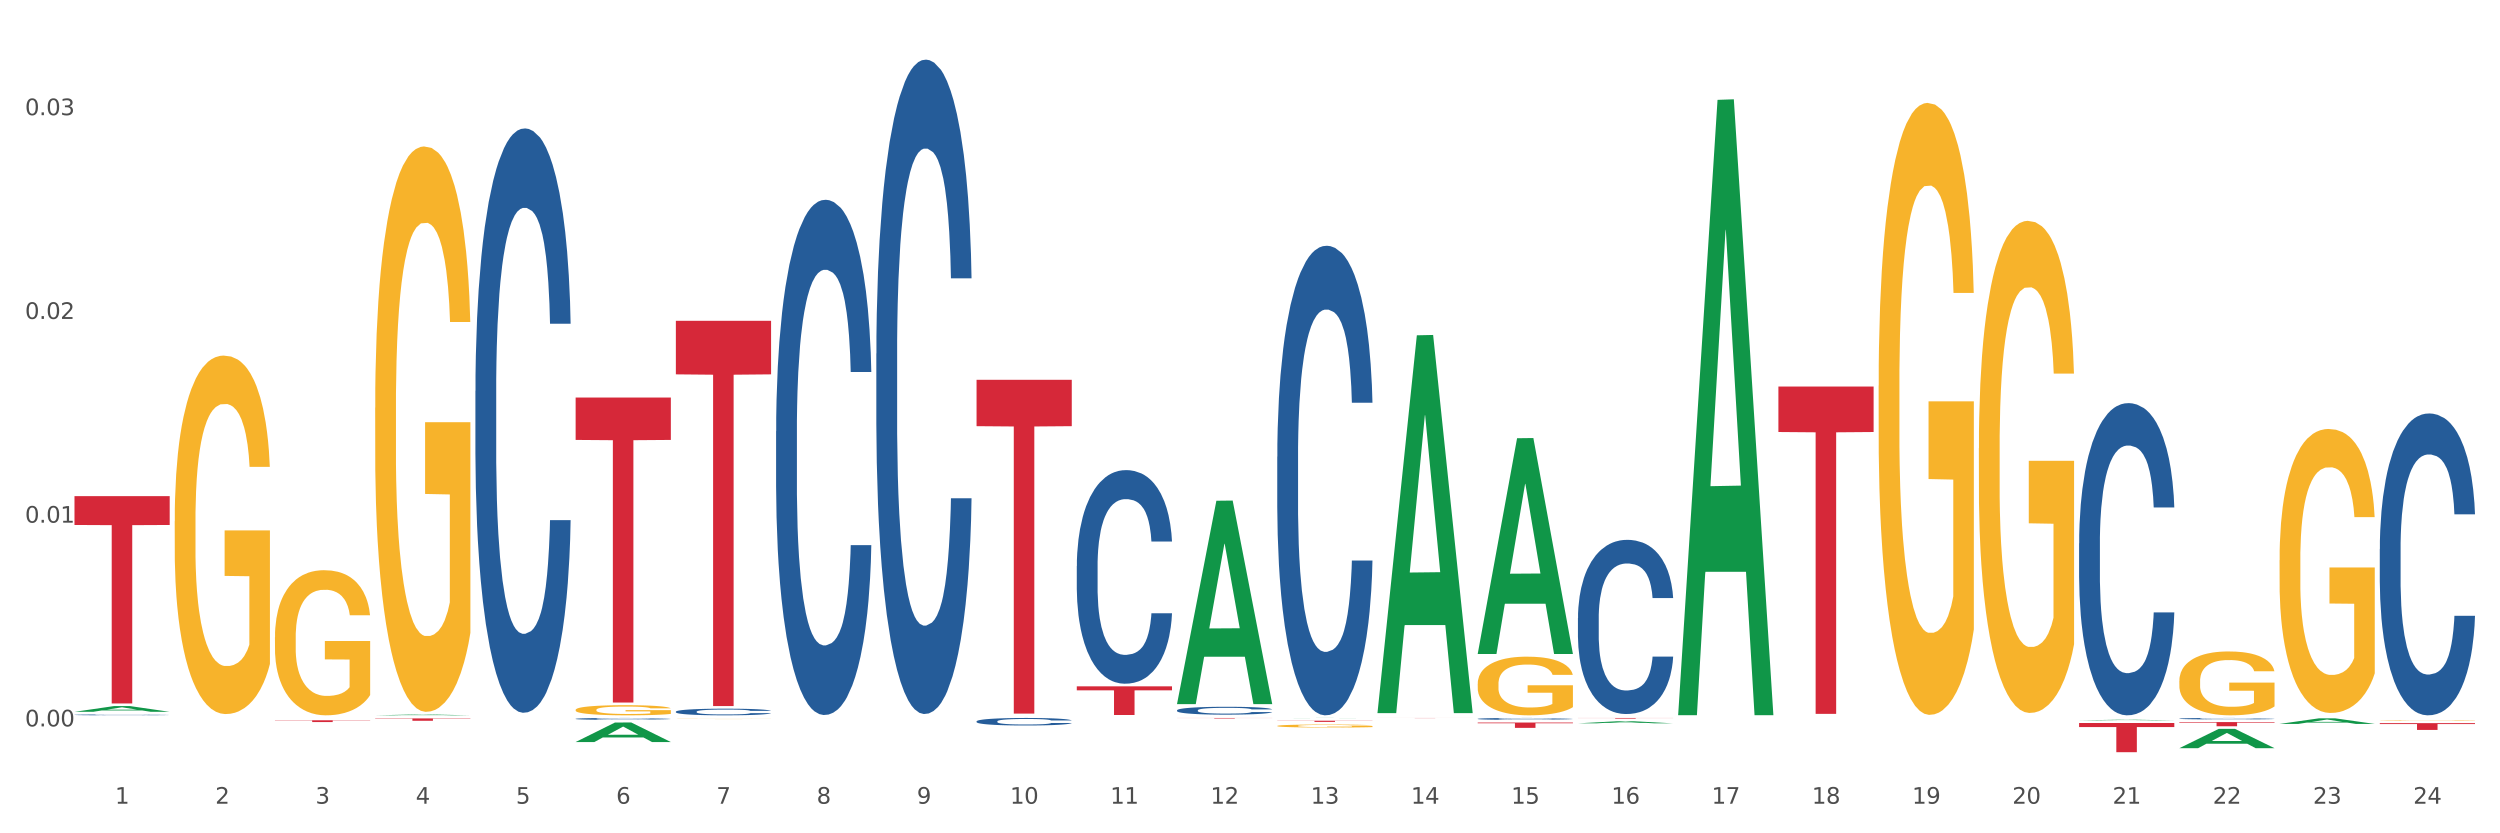 <?xml version="1.0" encoding="utf-8" standalone="no"?>
<!DOCTYPE svg PUBLIC "-//W3C//DTD SVG 1.1//EN"
  "http://www.w3.org/Graphics/SVG/1.1/DTD/svg11.dtd">
<svg xmlns:xlink="http://www.w3.org/1999/xlink" width="1080pt" height="360pt" viewBox="0 0 1080 360" xmlns="http://www.w3.org/2000/svg" version="1.1">
 <rect x="0" y="0" width="1080" height="360" fill="#333333" stroke="none"/>
 <defs>
  <style type="text/css">*{stroke-linejoin: round; stroke-linecap: butt}</style>
 </defs>
 <g id="figure_1">
  <g id="patch_1">
   <path d="M 0 360 
L 1080 360 
L 1080 0 
L 0 0 
z
" style="fill: #ffffff; stroke: #ffffff; stroke-linejoin: miter"/>
  </g>
  <g id="axes_1">
   <g id="matplotlib.axis_1">
    <g id="xtick_1">
     <g id="text_1">
      <!-- 1 -->
      <g style="fill: #4d4d4d" transform="translate(49.688 347.204) scale(0.096 -0.096)">
       <defs>
        <path id="DejaVuSans-31" d="M 794 531 
L 1825 531 
L 1825 4091 
L 703 3866 
L 703 4441 
L 1819 4666 
L 2450 4666 
L 2450 531 
L 3481 531 
L 3481 0 
L 794 0 
L 794 531 
z
" transform="scale(0.016)"/>
       </defs>
       <use xlink:href="#DejaVuSans-31"/>
      </g>
     </g>
    </g>
    <g id="xtick_2">
     <g id="text_2">
      <!-- 2 -->
      <g style="fill: #4d4d4d" transform="translate(92.988 347.204) scale(0.096 -0.096)">
       <defs>
        <path id="DejaVuSans-32" d="M 1228 531 
L 3431 531 
L 3431 0 
L 469 0 
L 469 531 
Q 828 903 1448 1529 
Q 2069 2156 2228 2338 
Q 2531 2678 2651 2914 
Q 2772 3150 2772 3378 
Q 2772 3750 2511 3984 
Q 2250 4219 1831 4219 
Q 1534 4219 1204 4116 
Q 875 4013 500 3803 
L 500 4441 
Q 881 4594 1212 4672 
Q 1544 4750 1819 4750 
Q 2544 4750 2975 4387 
Q 3406 4025 3406 3419 
Q 3406 3131 3298 2873 
Q 3191 2616 2906 2266 
Q 2828 2175 2409 1742 
Q 1991 1309 1228 531 
z
" transform="scale(0.016)"/>
       </defs>
       <use xlink:href="#DejaVuSans-32"/>
      </g>
     </g>
    </g>
    <g id="xtick_3">
     <g id="text_3">
      <!-- 3 -->
      <g style="fill: #4d4d4d" transform="translate(136.287 347.204) scale(0.096 -0.096)">
       <defs>
        <path id="DejaVuSans-33" d="M 2597 2516 
Q 3050 2419 3304 2112 
Q 3559 1806 3559 1356 
Q 3559 666 3084 287 
Q 2609 -91 1734 -91 
Q 1441 -91 1130 -33 
Q 819 25 488 141 
L 488 750 
Q 750 597 1062 519 
Q 1375 441 1716 441 
Q 2309 441 2620 675 
Q 2931 909 2931 1356 
Q 2931 1769 2642 2001 
Q 2353 2234 1838 2234 
L 1294 2234 
L 1294 2753 
L 1863 2753 
Q 2328 2753 2575 2939 
Q 2822 3125 2822 3475 
Q 2822 3834 2567 4026 
Q 2313 4219 1838 4219 
Q 1578 4219 1281 4162 
Q 984 4106 628 3988 
L 628 4550 
Q 988 4650 1302 4700 
Q 1616 4750 1894 4750 
Q 2613 4750 3031 4423 
Q 3450 4097 3450 3541 
Q 3450 3153 3228 2886 
Q 3006 2619 2597 2516 
z
" transform="scale(0.016)"/>
       </defs>
       <use xlink:href="#DejaVuSans-33"/>
      </g>
     </g>
    </g>
    <g id="xtick_4">
     <g id="text_4">
      <!-- 4 -->
      <g style="fill: #4d4d4d" transform="translate(179.587 347.204) scale(0.096 -0.096)">
       <defs>
        <path id="DejaVuSans-34" d="M 2419 4116 
L 825 1625 
L 2419 1625 
L 2419 4116 
z
M 2253 4666 
L 3047 4666 
L 3047 1625 
L 3713 1625 
L 3713 1100 
L 3047 1100 
L 3047 0 
L 2419 0 
L 2419 1100 
L 313 1100 
L 313 1709 
L 2253 4666 
z
" transform="scale(0.016)"/>
       </defs>
       <use xlink:href="#DejaVuSans-34"/>
      </g>
     </g>
    </g>
    <g id="xtick_5">
     <g id="text_5">
      <!-- 5 -->
      <g style="fill: #4d4d4d" transform="translate(222.887 347.204) scale(0.096 -0.096)">
       <defs>
        <path id="DejaVuSans-35" d="M 691 4666 
L 3169 4666 
L 3169 4134 
L 1269 4134 
L 1269 2991 
Q 1406 3038 1543 3061 
Q 1681 3084 1819 3084 
Q 2600 3084 3056 2656 
Q 3513 2228 3513 1497 
Q 3513 744 3044 326 
Q 2575 -91 1722 -91 
Q 1428 -91 1123 -41 
Q 819 9 494 109 
L 494 744 
Q 775 591 1075 516 
Q 1375 441 1709 441 
Q 2250 441 2565 725 
Q 2881 1009 2881 1497 
Q 2881 1984 2565 2268 
Q 2250 2553 1709 2553 
Q 1456 2553 1204 2497 
Q 953 2441 691 2322 
L 691 4666 
z
" transform="scale(0.016)"/>
       </defs>
       <use xlink:href="#DejaVuSans-35"/>
      </g>
     </g>
    </g>
    <g id="xtick_6">
     <g id="text_6">
      <!-- 6 -->
      <g style="fill: #4d4d4d" transform="translate(266.186 347.204) scale(0.096 -0.096)">
       <defs>
        <path id="DejaVuSans-36" d="M 2113 2584 
Q 1688 2584 1439 2293 
Q 1191 2003 1191 1497 
Q 1191 994 1439 701 
Q 1688 409 2113 409 
Q 2538 409 2786 701 
Q 3034 994 3034 1497 
Q 3034 2003 2786 2293 
Q 2538 2584 2113 2584 
z
M 3366 4563 
L 3366 3988 
Q 3128 4100 2886 4159 
Q 2644 4219 2406 4219 
Q 1781 4219 1451 3797 
Q 1122 3375 1075 2522 
Q 1259 2794 1537 2939 
Q 1816 3084 2150 3084 
Q 2853 3084 3261 2657 
Q 3669 2231 3669 1497 
Q 3669 778 3244 343 
Q 2819 -91 2113 -91 
Q 1303 -91 875 529 
Q 447 1150 447 2328 
Q 447 3434 972 4092 
Q 1497 4750 2381 4750 
Q 2619 4750 2861 4703 
Q 3103 4656 3366 4563 
z
" transform="scale(0.016)"/>
       </defs>
       <use xlink:href="#DejaVuSans-36"/>
      </g>
     </g>
    </g>
    <g id="xtick_7">
     <g id="text_7">
      <!-- 7 -->
      <g style="fill: #4d4d4d" transform="translate(309.486 347.204) scale(0.096 -0.096)">
       <defs>
        <path id="DejaVuSans-37" d="M 525 4666 
L 3525 4666 
L 3525 4397 
L 1831 0 
L 1172 0 
L 2766 4134 
L 525 4134 
L 525 4666 
z
" transform="scale(0.016)"/>
       </defs>
       <use xlink:href="#DejaVuSans-37"/>
      </g>
     </g>
    </g>
    <g id="xtick_8">
     <g id="text_8">
      <!-- 8 -->
      <g style="fill: #4d4d4d" transform="translate(352.785 347.204) scale(0.096 -0.096)">
       <defs>
        <path id="DejaVuSans-38" d="M 2034 2216 
Q 1584 2216 1326 1975 
Q 1069 1734 1069 1313 
Q 1069 891 1326 650 
Q 1584 409 2034 409 
Q 2484 409 2743 651 
Q 3003 894 3003 1313 
Q 3003 1734 2745 1975 
Q 2488 2216 2034 2216 
z
M 1403 2484 
Q 997 2584 770 2862 
Q 544 3141 544 3541 
Q 544 4100 942 4425 
Q 1341 4750 2034 4750 
Q 2731 4750 3128 4425 
Q 3525 4100 3525 3541 
Q 3525 3141 3298 2862 
Q 3072 2584 2669 2484 
Q 3125 2378 3379 2068 
Q 3634 1759 3634 1313 
Q 3634 634 3220 271 
Q 2806 -91 2034 -91 
Q 1263 -91 848 271 
Q 434 634 434 1313 
Q 434 1759 690 2068 
Q 947 2378 1403 2484 
z
M 1172 3481 
Q 1172 3119 1398 2916 
Q 1625 2713 2034 2713 
Q 2441 2713 2670 2916 
Q 2900 3119 2900 3481 
Q 2900 3844 2670 4047 
Q 2441 4250 2034 4250 
Q 1625 4250 1398 4047 
Q 1172 3844 1172 3481 
z
" transform="scale(0.016)"/>
       </defs>
       <use xlink:href="#DejaVuSans-38"/>
      </g>
     </g>
    </g>
    <g id="xtick_9">
     <g id="text_9">
      <!-- 9 -->
      <g style="fill: #4d4d4d" transform="translate(396.085 347.204) scale(0.096 -0.096)">
       <defs>
        <path id="DejaVuSans-39" d="M 703 97 
L 703 672 
Q 941 559 1184 500 
Q 1428 441 1663 441 
Q 2288 441 2617 861 
Q 2947 1281 2994 2138 
Q 2813 1869 2534 1725 
Q 2256 1581 1919 1581 
Q 1219 1581 811 2004 
Q 403 2428 403 3163 
Q 403 3881 828 4315 
Q 1253 4750 1959 4750 
Q 2769 4750 3195 4129 
Q 3622 3509 3622 2328 
Q 3622 1225 3098 567 
Q 2575 -91 1691 -91 
Q 1453 -91 1209 -44 
Q 966 3 703 97 
z
M 1959 2075 
Q 2384 2075 2632 2365 
Q 2881 2656 2881 3163 
Q 2881 3666 2632 3958 
Q 2384 4250 1959 4250 
Q 1534 4250 1286 3958 
Q 1038 3666 1038 3163 
Q 1038 2656 1286 2365 
Q 1534 2075 1959 2075 
z
" transform="scale(0.016)"/>
       </defs>
       <use xlink:href="#DejaVuSans-39"/>
      </g>
     </g>
    </g>
    <g id="xtick_10">
     <g id="text_10">
      <!-- 10 -->
      <g style="fill: #4d4d4d" transform="translate(436.331 347.204) scale(0.096 -0.096)">
       <defs>
        <path id="DejaVuSans-30" d="M 2034 4250 
Q 1547 4250 1301 3770 
Q 1056 3291 1056 2328 
Q 1056 1369 1301 889 
Q 1547 409 2034 409 
Q 2525 409 2770 889 
Q 3016 1369 3016 2328 
Q 3016 3291 2770 3770 
Q 2525 4250 2034 4250 
z
M 2034 4750 
Q 2819 4750 3233 4129 
Q 3647 3509 3647 2328 
Q 3647 1150 3233 529 
Q 2819 -91 2034 -91 
Q 1250 -91 836 529 
Q 422 1150 422 2328 
Q 422 3509 836 4129 
Q 1250 4750 2034 4750 
z
" transform="scale(0.016)"/>
       </defs>
       <use xlink:href="#DejaVuSans-31"/>
       <use xlink:href="#DejaVuSans-30" transform="translate(63.623 0)"/>
      </g>
     </g>
    </g>
    <g id="xtick_11">
     <g id="text_11">
      <!-- 11 -->
      <g style="fill: #4d4d4d" transform="translate(479.63 347.204) scale(0.096 -0.096)">
       <use xlink:href="#DejaVuSans-31"/>
       <use xlink:href="#DejaVuSans-31" transform="translate(63.623 0)"/>
      </g>
     </g>
    </g>
    <g id="xtick_12">
     <g id="text_12">
      <!-- 12 -->
      <g style="fill: #4d4d4d" transform="translate(522.93 347.204) scale(0.096 -0.096)">
       <use xlink:href="#DejaVuSans-31"/>
       <use xlink:href="#DejaVuSans-32" transform="translate(63.623 0)"/>
      </g>
     </g>
    </g>
    <g id="xtick_13">
     <g id="text_13">
      <!-- 13 -->
      <g style="fill: #4d4d4d" transform="translate(566.229 347.204) scale(0.096 -0.096)">
       <use xlink:href="#DejaVuSans-31"/>
       <use xlink:href="#DejaVuSans-33" transform="translate(63.623 0)"/>
      </g>
     </g>
    </g>
    <g id="xtick_14">
     <g id="text_14">
      <!-- 14 -->
      <g style="fill: #4d4d4d" transform="translate(609.529 347.204) scale(0.096 -0.096)">
       <use xlink:href="#DejaVuSans-31"/>
       <use xlink:href="#DejaVuSans-34" transform="translate(63.623 0)"/>
      </g>
     </g>
    </g>
    <g id="xtick_15">
     <g id="text_15">
      <!-- 15 -->
      <g style="fill: #4d4d4d" transform="translate(652.828 347.204) scale(0.096 -0.096)">
       <use xlink:href="#DejaVuSans-31"/>
       <use xlink:href="#DejaVuSans-35" transform="translate(63.623 0)"/>
      </g>
     </g>
    </g>
    <g id="xtick_16">
     <g id="text_16">
      <!-- 16 -->
      <g style="fill: #4d4d4d" transform="translate(696.128 347.204) scale(0.096 -0.096)">
       <use xlink:href="#DejaVuSans-31"/>
       <use xlink:href="#DejaVuSans-36" transform="translate(63.623 0)"/>
      </g>
     </g>
    </g>
    <g id="xtick_17">
     <g id="text_17">
      <!-- 17 -->
      <g style="fill: #4d4d4d" transform="translate(739.428 347.204) scale(0.096 -0.096)">
       <use xlink:href="#DejaVuSans-31"/>
       <use xlink:href="#DejaVuSans-37" transform="translate(63.623 0)"/>
      </g>
     </g>
    </g>
    <g id="xtick_18">
     <g id="text_18">
      <!-- 18 -->
      <g style="fill: #4d4d4d" transform="translate(782.727 347.204) scale(0.096 -0.096)">
       <use xlink:href="#DejaVuSans-31"/>
       <use xlink:href="#DejaVuSans-38" transform="translate(63.623 0)"/>
      </g>
     </g>
    </g>
    <g id="xtick_19">
     <g id="text_19">
      <!-- 19 -->
      <g style="fill: #4d4d4d" transform="translate(826.027 347.204) scale(0.096 -0.096)">
       <use xlink:href="#DejaVuSans-31"/>
       <use xlink:href="#DejaVuSans-39" transform="translate(63.623 0)"/>
      </g>
     </g>
    </g>
    <g id="xtick_20">
     <g id="text_20">
      <!-- 20 -->
      <g style="fill: #4d4d4d" transform="translate(869.326 347.204) scale(0.096 -0.096)">
       <use xlink:href="#DejaVuSans-32"/>
       <use xlink:href="#DejaVuSans-30" transform="translate(63.623 0)"/>
      </g>
     </g>
    </g>
    <g id="xtick_21">
     <g id="text_21">
      <!-- 21 -->
      <g style="fill: #4d4d4d" transform="translate(912.626 347.204) scale(0.096 -0.096)">
       <use xlink:href="#DejaVuSans-32"/>
       <use xlink:href="#DejaVuSans-31" transform="translate(63.623 0)"/>
      </g>
     </g>
    </g>
    <g id="xtick_22">
     <g id="text_22">
      <!-- 22 -->
      <g style="fill: #4d4d4d" transform="translate(955.926 347.204) scale(0.096 -0.096)">
       <use xlink:href="#DejaVuSans-32"/>
       <use xlink:href="#DejaVuSans-32" transform="translate(63.623 0)"/>
      </g>
     </g>
    </g>
    <g id="xtick_23">
     <g id="text_23">
      <!-- 23 -->
      <g style="fill: #4d4d4d" transform="translate(999.225 347.204) scale(0.096 -0.096)">
       <use xlink:href="#DejaVuSans-32"/>
       <use xlink:href="#DejaVuSans-33" transform="translate(63.623 0)"/>
      </g>
     </g>
    </g>
    <g id="xtick_24">
     <g id="text_24">
      <!-- 24 -->
      <g style="fill: #4d4d4d" transform="translate(1042.525 347.204) scale(0.096 -0.096)">
       <use xlink:href="#DejaVuSans-32"/>
       <use xlink:href="#DejaVuSans-34" transform="translate(63.623 0)"/>
      </g>
     </g>
    </g>
    <g id="xtick_25"/>
    <g id="xtick_26"/>
    <g id="xtick_27"/>
    <g id="xtick_28"/>
    <g id="xtick_29"/>
    <g id="xtick_30"/>
    <g id="xtick_31"/>
    <g id="xtick_32"/>
    <g id="xtick_33"/>
    <g id="xtick_34"/>
    <g id="xtick_35"/>
    <g id="xtick_36"/>
    <g id="xtick_37"/>
    <g id="xtick_38"/>
    <g id="xtick_39"/>
    <g id="xtick_40"/>
    <g id="xtick_41"/>
    <g id="xtick_42"/>
    <g id="xtick_43"/>
    <g id="xtick_44"/>
    <g id="xtick_45"/>
    <g id="xtick_46"/>
    <g id="xtick_47"/>
   </g>
   <g id="matplotlib.axis_2">
    <g id="ytick_1">
     <g id="text_25">
      <!-- 0.00 -->
      <g style="fill: #4d4d4d" transform="translate(10.8 313.807) scale(0.096 -0.096)">
       <defs>
        <path id="DejaVuSans-2e" d="M 684 794 
L 1344 794 
L 1344 0 
L 684 0 
L 684 794 
z
" transform="scale(0.016)"/>
       </defs>
       <use xlink:href="#DejaVuSans-30"/>
       <use xlink:href="#DejaVuSans-2e" transform="translate(63.623 0)"/>
       <use xlink:href="#DejaVuSans-30" transform="translate(95.41 0)"/>
       <use xlink:href="#DejaVuSans-30" transform="translate(159.033 0)"/>
      </g>
     </g>
    </g>
    <g id="ytick_2">
     <g id="text_26">
      <!-- 0.01 -->
      <g style="fill: #4d4d4d" transform="translate(10.8 225.792) scale(0.096 -0.096)">
       <use xlink:href="#DejaVuSans-30"/>
       <use xlink:href="#DejaVuSans-2e" transform="translate(63.623 0)"/>
       <use xlink:href="#DejaVuSans-30" transform="translate(95.41 0)"/>
       <use xlink:href="#DejaVuSans-31" transform="translate(159.033 0)"/>
      </g>
     </g>
    </g>
    <g id="ytick_3">
     <g id="text_27">
      <!-- 0.02 -->
      <g style="fill: #4d4d4d" transform="translate(10.8 137.776) scale(0.096 -0.096)">
       <use xlink:href="#DejaVuSans-30"/>
       <use xlink:href="#DejaVuSans-2e" transform="translate(63.623 0)"/>
       <use xlink:href="#DejaVuSans-30" transform="translate(95.41 0)"/>
       <use xlink:href="#DejaVuSans-32" transform="translate(159.033 0)"/>
      </g>
     </g>
    </g>
    <g id="ytick_4">
     <g id="text_28">
      <!-- 0.03 -->
      <g style="fill: #4d4d4d" transform="translate(10.8 49.76) scale(0.096 -0.096)">
       <use xlink:href="#DejaVuSans-30"/>
       <use xlink:href="#DejaVuSans-2e" transform="translate(63.623 0)"/>
       <use xlink:href="#DejaVuSans-30" transform="translate(95.41 0)"/>
       <use xlink:href="#DejaVuSans-33" transform="translate(159.033 0)"/>
      </g>
     </g>
    </g>
    <g id="ytick_5"/>
    <g id="ytick_6"/>
    <g id="ytick_7"/>
   </g>
   <g id="PolyCollection_1">
    <path d="M 32.175 307.502 
L 32.217 307.5 
L 49.18 305.034 
L 56.22 305.032 
L 73.31 307.507 
L 65.167 307.507 
L 61.478 306.931 
L 43.964 306.931 
L 43.837 306.94 
L 40.275 307.507 
L 32.175 307.507 
L 32.175 307.502 
L 46.169 306.587 
L 59.273 306.584 
L 52.785 305.559 
L 52.7 305.555 
L 52.615 305.561 
L 46.127 306.584 
L 46.169 306.587 
L 32.175 307.502 
z
" clip-path="url(#p531438ad43)" style="fill: #109648"/>
    <path d="M 162.074 310.35 
L 203.208 310.35 
L 203.208 310.493 
L 187.027 310.494 
L 187.027 311.378 
L 178.157 311.378 
L 178.157 310.494 
L 162.074 310.493 
L 162.074 310.351 
L 162.074 310.35 
z
" clip-path="url(#p531438ad43)" style="fill: #d62839"/>
    <path d="M 248.673 171.731 
L 289.808 171.731 
L 289.808 190.044 
L 273.627 190.168 
L 273.627 303.509 
L 264.756 303.509 
L 264.756 190.168 
L 248.673 190.044 
L 248.673 171.855 
L 248.673 171.731 
z
" clip-path="url(#p531438ad43)" style="fill: #d62839"/>
    <path d="M 291.972 138.594 
L 333.107 138.594 
L 333.107 161.72 
L 316.926 161.877 
L 316.926 305.008 
L 308.056 305.008 
L 308.056 161.877 
L 291.972 161.72 
L 291.972 138.75 
L 291.972 138.594 
z
" clip-path="url(#p531438ad43)" style="fill: #d62839"/>
    <path d="M 421.871 164.061 
L 463.006 164.061 
L 463.006 184.103 
L 446.825 184.238 
L 446.825 308.281 
L 437.955 308.281 
L 437.955 184.238 
L 421.871 184.103 
L 421.871 164.196 
L 421.871 164.061 
z
" clip-path="url(#p531438ad43)" style="fill: #d62839"/>
    <path d="M 465.171 296.507 
L 506.305 296.507 
L 506.305 298.228 
L 490.125 298.239 
L 490.125 308.887 
L 481.254 308.887 
L 481.254 298.239 
L 465.171 298.228 
L 465.171 296.519 
L 465.171 296.507 
z
" clip-path="url(#p531438ad43)" style="fill: #d62839"/>
    <path d="M 508.47 310.16 
L 549.605 310.16 
L 549.605 310.191 
L 533.424 310.192 
L 533.424 310.386 
L 524.554 310.386 
L 524.554 310.192 
L 508.47 310.191 
L 508.47 310.16 
L 508.47 310.16 
z
" clip-path="url(#p531438ad43)" style="fill: #d62839"/>
    <path d="M 551.77 311.348 
L 592.905 311.348 
L 592.905 311.419 
L 576.724 311.42 
L 576.724 311.857 
L 567.853 311.857 
L 567.853 311.42 
L 551.77 311.419 
L 551.77 311.349 
L 551.77 311.348 
z
" clip-path="url(#p531438ad43)" style="fill: #d62839"/>
    <path d="M 595.07 310.16 
L 636.204 310.16 
L 636.204 310.169 
L 620.023 310.169 
L 620.023 310.227 
L 611.153 310.227 
L 611.153 310.169 
L 595.07 310.169 
L 595.07 310.16 
L 595.07 310.16 
z
" clip-path="url(#p531438ad43)" style="fill: #d62839"/>
    <path d="M 638.369 312.128 
L 679.504 312.128 
L 679.504 312.45 
L 663.323 312.452 
L 663.323 314.442 
L 654.453 314.442 
L 654.453 312.452 
L 638.369 312.45 
L 638.369 312.13 
L 638.369 312.128 
z
" clip-path="url(#p531438ad43)" style="fill: #d62839"/>
    <path d="M 681.669 310.16 
L 722.803 310.16 
L 722.803 310.199 
L 706.622 310.199 
L 706.622 310.44 
L 697.752 310.44 
L 697.752 310.199 
L 681.669 310.199 
L 681.669 310.16 
L 681.669 310.16 
z
" clip-path="url(#p531438ad43)" style="fill: #d62839"/>
    <path d="M 768.268 166.978 
L 809.403 166.978 
L 809.403 186.628 
L 793.222 186.76 
L 793.222 308.378 
L 784.351 308.378 
L 784.351 186.76 
L 768.268 186.628 
L 768.268 167.11 
L 768.268 166.978 
z
" clip-path="url(#p531438ad43)" style="fill: #d62839"/>
    <path d="M 941.466 311.93 
L 982.601 311.93 
L 982.601 312.181 
L 966.42 312.183 
L 966.42 313.736 
L 957.55 313.736 
L 957.55 312.183 
L 941.466 312.181 
L 941.466 311.932 
L 941.466 311.93 
z
" clip-path="url(#p531438ad43)" style="fill: #d62839"/>
    <path d="M 1028.065 312.383 
L 1069.2 312.383 
L 1069.2 312.794 
L 1053.019 312.797 
L 1053.019 315.341 
L 1044.149 315.341 
L 1044.149 312.797 
L 1028.065 312.794 
L 1028.065 312.386 
L 1028.065 312.383 
z
" clip-path="url(#p531438ad43)" style="fill: #d62839"/>
    <path d="M 75.475 225.172 
L 75.523 225.03 
L 75.523 219.938 
L 75.62 215.554 
L 76.106 204.946 
L 76.834 196.177 
L 77.369 191.51 
L 77.903 187.691 
L 78.534 183.872 
L 79.311 179.912 
L 80.72 174.113 
L 81.594 171.143 
L 82.662 168.031 
L 84.605 163.505 
L 86.013 160.959 
L 87.47 158.838 
L 89.85 156.292 
L 91.404 155.16 
L 93.055 154.312 
L 95.046 153.746 
L 96.552 153.605 
L 99.854 154.029 
L 102.671 155.302 
L 104.031 156.292 
L 105.779 157.989 
L 106.702 159.121 
L 108.207 161.384 
L 109.762 164.354 
L 110.83 166.9 
L 112.433 171.708 
L 113.647 176.517 
L 114.764 182.458 
L 115.346 186.559 
L 115.784 190.378 
L 116.172 194.763 
L 116.561 201.693 
L 107.819 201.693 
L 107.479 196.743 
L 106.945 192.075 
L 106.168 187.549 
L 105.488 184.721 
L 104.322 181.185 
L 103.254 178.922 
L 102.137 177.224 
L 100.777 175.81 
L 99.709 175.103 
L 98.203 174.537 
L 95.241 174.679 
L 93.249 175.81 
L 91.89 177.224 
L 91.015 178.497 
L 90.238 179.912 
L 89.364 181.892 
L 88.344 184.862 
L 87.616 187.549 
L 86.887 190.944 
L 86.305 194.338 
L 85.77 198.299 
L 85.333 202.542 
L 84.993 206.926 
L 84.702 212.301 
L 84.459 221.211 
L 84.459 240.588 
L 84.556 244.973 
L 84.799 250.772 
L 85.09 255.156 
L 85.576 260.389 
L 86.013 263.925 
L 86.839 269.017 
L 87.762 273.26 
L 88.49 275.947 
L 89.218 278.21 
L 90.481 281.322 
L 91.89 283.868 
L 93.104 285.424 
L 94.755 286.838 
L 95.872 287.404 
L 96.843 287.687 
L 99.223 287.687 
L 100.923 287.262 
L 102.817 286.272 
L 104.274 284.999 
L 105.488 283.444 
L 106.848 280.898 
L 107.722 278.493 
L 107.722 248.933 
L 97.037 248.792 
L 97.037 229.132 
L 116.609 229.132 
L 116.609 286.838 
L 115.784 289.808 
L 114.861 292.496 
L 113.89 294.9 
L 112.433 297.87 
L 110.684 300.699 
L 109.13 302.679 
L 107.479 304.376 
L 105.536 305.932 
L 103.011 307.346 
L 101.457 307.912 
L 99.514 308.337 
L 97.232 308.478 
L 95.241 308.195 
L 93.298 307.488 
L 91.258 306.215 
L 89.267 304.376 
L 87.762 302.538 
L 86.256 300.275 
L 84.653 297.304 
L 83.391 294.476 
L 82.419 291.93 
L 81.351 288.677 
L 80.185 284.434 
L 79.311 280.615 
L 78.534 276.655 
L 77.709 271.563 
L 77.126 267.178 
L 76.543 261.662 
L 76.203 257.561 
L 75.815 251.196 
L 75.523 242.285 
L 75.475 225.172 
z
" clip-path="url(#p531438ad43)" style="fill: #f7b32b"/>
    <path d="M 1028.065 237.207 
L 1028.114 237.087 
L 1028.114 233.753 
L 1028.26 229.227 
L 1028.795 220.89 
L 1029.475 214.578 
L 1030.642 207.194 
L 1031.274 204.097 
L 1032.101 200.644 
L 1033.803 195.046 
L 1035.748 190.282 
L 1037.109 187.662 
L 1038.13 185.995 
L 1040.416 183.017 
L 1041.728 181.707 
L 1043.09 180.635 
L 1044.257 179.921 
L 1046.202 179.087 
L 1047.757 178.73 
L 1049.557 178.611 
L 1051.064 178.73 
L 1053.057 179.206 
L 1055.975 180.635 
L 1057.093 181.469 
L 1058.6 182.898 
L 1060.156 184.804 
L 1061.42 186.709 
L 1062.879 189.449 
L 1064.386 193.021 
L 1065.845 197.547 
L 1066.866 201.716 
L 1067.693 206.122 
L 1068.422 211.482 
L 1068.957 217.317 
L 1069.2 222.2 
L 1060.302 222.2 
L 1060.059 217.794 
L 1059.573 213.03 
L 1059.087 209.814 
L 1058.552 207.194 
L 1057.725 204.217 
L 1056.996 202.311 
L 1055.78 200.048 
L 1054.662 198.619 
L 1053.738 197.785 
L 1052.62 197.071 
L 1050.237 196.356 
L 1048.535 196.356 
L 1047.466 196.594 
L 1046.153 197.19 
L 1045.035 198.024 
L 1043.722 199.453 
L 1042.701 201.001 
L 1041.68 203.026 
L 1041.096 204.455 
L 1040.221 207.075 
L 1039.638 209.219 
L 1038.86 212.911 
L 1038.422 215.531 
L 1037.644 222.319 
L 1037.304 227.322 
L 1037.158 230.775 
L 1037.061 234.586 
L 1037.061 253.166 
L 1037.352 261.502 
L 1037.595 265.075 
L 1037.984 269.125 
L 1038.714 274.365 
L 1039.783 279.486 
L 1040.902 283.178 
L 1041.826 285.441 
L 1042.701 287.108 
L 1043.576 288.419 
L 1044.646 289.609 
L 1045.521 290.324 
L 1046.834 291.039 
L 1048.39 291.396 
L 1049.605 291.396 
L 1052.085 290.8 
L 1053.203 290.205 
L 1054.273 289.371 
L 1055.44 288.061 
L 1056.364 286.632 
L 1056.899 285.56 
L 1057.774 283.297 
L 1058.454 280.915 
L 1059.038 278.176 
L 1059.427 275.794 
L 1059.864 272.221 
L 1060.205 268.172 
L 1060.302 266.028 
L 1069.2 266.028 
L 1069.006 270.316 
L 1068.665 274.484 
L 1067.984 280.082 
L 1067.45 283.297 
L 1066.623 287.228 
L 1065.748 290.562 
L 1064.532 294.254 
L 1063.414 296.994 
L 1062.247 299.375 
L 1060.983 301.519 
L 1058.698 304.497 
L 1057.871 305.33 
L 1056.121 306.76 
L 1054.759 307.593 
L 1052.766 308.427 
L 1050.723 308.903 
L 1048.584 309.022 
L 1046.688 308.784 
L 1044.597 308.07 
L 1043.284 307.355 
L 1041.826 306.283 
L 1040.124 304.616 
L 1038.519 302.591 
L 1037.012 300.209 
L 1035.602 297.47 
L 1034.289 294.373 
L 1032.587 289.252 
L 1031.323 284.25 
L 1030.399 279.605 
L 1029.767 275.675 
L 1029.135 270.673 
L 1028.795 267.219 
L 1028.26 258.882 
L 1028.065 251.141 
L 1028.065 237.207 
z
" clip-path="url(#p531438ad43)" style="fill: #255c99"/>
    <path d="M 941.466 310.444 
L 941.515 310.444 
L 941.515 310.428 
L 941.661 310.406 
L 942.196 310.365 
L 942.876 310.334 
L 944.043 310.299 
L 944.675 310.284 
L 945.502 310.267 
L 947.204 310.24 
L 949.149 310.217 
L 950.51 310.204 
L 951.531 310.196 
L 953.816 310.181 
L 955.129 310.175 
L 956.491 310.17 
L 957.658 310.166 
L 959.602 310.162 
L 961.158 310.161 
L 962.957 310.16 
L 964.465 310.161 
L 966.458 310.163 
L 969.376 310.17 
L 970.494 310.174 
L 972.001 310.181 
L 973.557 310.19 
L 974.821 310.199 
L 976.28 310.213 
L 977.787 310.23 
L 979.246 310.252 
L 980.267 310.272 
L 981.094 310.293 
L 981.823 310.319 
L 982.358 310.348 
L 982.601 310.371 
L 973.703 310.371 
L 973.46 310.35 
L 972.974 310.327 
L 972.487 310.311 
L 971.953 310.299 
L 971.126 310.284 
L 970.397 310.275 
L 969.181 310.264 
L 968.063 310.257 
L 967.139 310.253 
L 966.021 310.25 
L 963.638 310.246 
L 961.936 310.246 
L 960.867 310.247 
L 959.554 310.25 
L 958.435 310.254 
L 957.123 310.261 
L 956.102 310.269 
L 955.081 310.278 
L 954.497 310.285 
L 953.622 310.298 
L 953.038 310.308 
L 952.26 310.326 
L 951.823 310.339 
L 951.045 310.372 
L 950.705 310.396 
L 950.559 310.413 
L 950.461 310.432 
L 950.461 310.522 
L 950.753 310.562 
L 950.996 310.579 
L 951.385 310.599 
L 952.115 310.625 
L 953.184 310.649 
L 954.303 310.667 
L 955.226 310.678 
L 956.102 310.686 
L 956.977 310.693 
L 958.046 310.699 
L 958.922 310.702 
L 960.235 310.705 
L 961.79 310.707 
L 963.006 310.707 
L 965.486 310.704 
L 966.604 310.701 
L 967.674 310.697 
L 968.841 310.691 
L 969.765 310.684 
L 970.299 310.679 
L 971.175 310.668 
L 971.855 310.656 
L 972.439 310.643 
L 972.828 310.631 
L 973.265 310.614 
L 973.606 310.594 
L 973.703 310.584 
L 982.601 310.584 
L 982.406 310.605 
L 982.066 310.625 
L 981.385 310.652 
L 980.85 310.668 
L 980.024 310.687 
L 979.149 310.703 
L 977.933 310.721 
L 976.815 310.734 
L 975.648 310.746 
L 974.384 310.756 
L 972.098 310.771 
L 971.272 310.775 
L 969.521 310.782 
L 968.16 310.786 
L 966.166 310.79 
L 964.124 310.792 
L 961.985 310.793 
L 960.089 310.792 
L 957.998 310.788 
L 956.685 310.785 
L 955.226 310.779 
L 953.525 310.771 
L 951.92 310.761 
L 950.413 310.75 
L 949.003 310.737 
L 947.69 310.722 
L 945.988 310.697 
L 944.724 310.673 
L 943.8 310.65 
L 943.168 310.631 
L 942.536 310.607 
L 942.196 310.59 
L 941.661 310.549 
L 941.466 310.512 
L 941.466 310.444 
z
" clip-path="url(#p531438ad43)" style="fill: #255c99"/>
    <path d="M 898.167 234.749 
L 898.215 234.625 
L 898.215 231.177 
L 898.361 226.496 
L 898.896 217.874 
L 899.577 211.346 
L 900.744 203.709 
L 901.376 200.506 
L 902.202 196.934 
L 903.904 191.145 
L 905.849 186.218 
L 907.21 183.508 
L 908.231 181.784 
L 910.517 178.705 
L 911.83 177.35 
L 913.191 176.241 
L 914.358 175.502 
L 916.303 174.64 
L 917.859 174.27 
L 919.658 174.147 
L 921.165 174.27 
L 923.159 174.763 
L 926.076 176.241 
L 927.194 177.103 
L 928.702 178.581 
L 930.257 180.552 
L 931.522 182.523 
L 932.98 185.356 
L 934.488 189.051 
L 935.946 193.732 
L 936.967 198.043 
L 937.794 202.6 
L 938.523 208.143 
L 939.058 214.179 
L 939.301 219.229 
L 930.403 219.229 
L 930.16 214.671 
L 929.674 209.744 
L 929.188 206.419 
L 928.653 203.709 
L 927.826 200.629 
L 927.097 198.659 
L 925.881 196.318 
L 924.763 194.84 
L 923.839 193.978 
L 922.721 193.239 
L 920.338 192.5 
L 918.637 192.5 
L 917.567 192.746 
L 916.254 193.362 
L 915.136 194.224 
L 913.823 195.703 
L 912.802 197.304 
L 911.781 199.398 
L 911.197 200.876 
L 910.322 203.586 
L 909.739 205.803 
L 908.961 209.621 
L 908.523 212.331 
L 907.745 219.352 
L 907.405 224.525 
L 907.259 228.097 
L 907.162 232.039 
L 907.162 251.254 
L 907.454 259.876 
L 907.697 263.571 
L 908.086 267.759 
L 908.815 273.179 
L 909.885 278.475 
L 911.003 282.294 
L 911.927 284.634 
L 912.802 286.358 
L 913.677 287.713 
L 914.747 288.945 
L 915.622 289.684 
L 916.935 290.423 
L 918.491 290.793 
L 919.706 290.793 
L 922.186 290.177 
L 923.304 289.561 
L 924.374 288.699 
L 925.541 287.344 
L 926.465 285.866 
L 927 284.757 
L 927.875 282.417 
L 928.556 279.953 
L 929.139 277.12 
L 929.528 274.657 
L 929.966 270.962 
L 930.306 266.774 
L 930.403 264.557 
L 939.301 264.557 
L 939.107 268.991 
L 938.766 273.302 
L 938.086 279.091 
L 937.551 282.417 
L 936.724 286.482 
L 935.849 289.93 
L 934.633 293.749 
L 933.515 296.582 
L 932.348 299.045 
L 931.084 301.262 
L 928.799 304.342 
L 927.972 305.204 
L 926.222 306.682 
L 924.86 307.544 
L 922.867 308.407 
L 920.825 308.899 
L 918.685 309.022 
L 916.789 308.776 
L 914.698 308.037 
L 913.385 307.298 
L 911.927 306.189 
L 910.225 304.465 
L 908.62 302.371 
L 907.113 299.908 
L 905.703 297.075 
L 904.39 293.872 
L 902.689 288.576 
L 901.424 283.402 
L 900.501 278.598 
L 899.868 274.534 
L 899.236 269.36 
L 898.896 265.788 
L 898.361 257.166 
L 898.167 249.16 
L 898.167 234.749 
z
" clip-path="url(#p531438ad43)" style="fill: #255c99"/>
    <path d="M 681.669 267.02 
L 681.717 266.951 
L 681.717 265.027 
L 681.863 262.415 
L 682.398 257.605 
L 683.079 253.962 
L 684.246 249.701 
L 684.878 247.915 
L 685.704 245.922 
L 687.406 242.692 
L 689.351 239.943 
L 690.713 238.431 
L 691.734 237.469 
L 694.019 235.75 
L 695.332 234.994 
L 696.693 234.376 
L 697.86 233.964 
L 699.805 233.483 
L 701.361 233.276 
L 703.16 233.208 
L 704.667 233.276 
L 706.661 233.551 
L 709.578 234.376 
L 710.696 234.857 
L 712.204 235.682 
L 713.76 236.781 
L 715.024 237.881 
L 716.482 239.462 
L 717.99 241.523 
L 719.448 244.135 
L 720.469 246.54 
L 721.296 249.083 
L 722.025 252.176 
L 722.56 255.543 
L 722.803 258.361 
L 713.905 258.361 
L 713.662 255.818 
L 713.176 253.069 
L 712.69 251.213 
L 712.155 249.701 
L 711.328 247.983 
L 710.599 246.884 
L 709.384 245.578 
L 708.265 244.753 
L 707.341 244.272 
L 706.223 243.86 
L 703.841 243.448 
L 702.139 243.448 
L 701.069 243.585 
L 699.756 243.929 
L 698.638 244.41 
L 697.325 245.234 
L 696.304 246.128 
L 695.283 247.296 
L 694.7 248.121 
L 693.824 249.633 
L 693.241 250.87 
L 692.463 253 
L 692.025 254.512 
L 691.247 258.429 
L 690.907 261.316 
L 690.761 263.309 
L 690.664 265.508 
L 690.664 276.229 
L 690.956 281.04 
L 691.199 283.101 
L 691.588 285.438 
L 692.317 288.462 
L 693.387 291.417 
L 694.505 293.548 
L 695.429 294.853 
L 696.304 295.815 
L 697.179 296.571 
L 698.249 297.259 
L 699.124 297.671 
L 700.437 298.083 
L 701.993 298.29 
L 703.208 298.29 
L 705.688 297.946 
L 706.807 297.602 
L 707.876 297.121 
L 709.043 296.365 
L 709.967 295.541 
L 710.502 294.922 
L 711.377 293.616 
L 712.058 292.242 
L 712.641 290.661 
L 713.03 289.287 
L 713.468 287.225 
L 713.808 284.888 
L 713.905 283.651 
L 722.803 283.651 
L 722.609 286.125 
L 722.268 288.531 
L 721.588 291.761 
L 721.053 293.616 
L 720.226 295.884 
L 719.351 297.808 
L 718.136 299.939 
L 717.017 301.52 
L 715.85 302.894 
L 714.586 304.131 
L 712.301 305.849 
L 711.474 306.33 
L 709.724 307.155 
L 708.362 307.636 
L 706.369 308.117 
L 704.327 308.392 
L 702.187 308.461 
L 700.291 308.323 
L 698.2 307.911 
L 696.888 307.499 
L 695.429 306.88 
L 693.727 305.918 
L 692.123 304.75 
L 690.615 303.375 
L 689.205 301.794 
L 687.892 300.008 
L 686.191 297.052 
L 684.926 294.166 
L 684.003 291.486 
L 683.371 289.218 
L 682.738 286.332 
L 682.398 284.339 
L 681.863 279.528 
L 681.669 275.061 
L 681.669 267.02 
z
" clip-path="url(#p531438ad43)" style="fill: #255c99"/>
    <path d="M 638.369 310.533 
L 638.418 310.532 
L 638.418 310.511 
L 638.564 310.482 
L 639.098 310.429 
L 639.779 310.389 
L 640.946 310.342 
L 641.578 310.322 
L 642.405 310.3 
L 644.107 310.265 
L 646.052 310.234 
L 647.413 310.218 
L 648.434 310.207 
L 650.719 310.188 
L 652.032 310.18 
L 653.393 310.173 
L 654.56 310.168 
L 656.505 310.163 
L 658.061 310.161 
L 659.86 310.16 
L 661.368 310.161 
L 663.361 310.164 
L 666.278 310.173 
L 667.397 310.178 
L 668.904 310.187 
L 670.46 310.199 
L 671.724 310.212 
L 673.183 310.229 
L 674.69 310.252 
L 676.149 310.281 
L 677.17 310.307 
L 677.996 310.335 
L 678.726 310.369 
L 679.261 310.406 
L 679.504 310.438 
L 670.606 310.438 
L 670.363 310.41 
L 669.877 310.379 
L 669.39 310.359 
L 668.855 310.342 
L 668.029 310.323 
L 667.3 310.311 
L 666.084 310.296 
L 664.966 310.287 
L 664.042 310.282 
L 662.923 310.278 
L 660.541 310.273 
L 658.839 310.273 
L 657.77 310.275 
L 656.457 310.278 
L 655.338 310.284 
L 654.026 310.293 
L 653.005 310.303 
L 651.983 310.315 
L 651.4 310.325 
L 650.525 310.341 
L 649.941 310.355 
L 649.163 310.378 
L 648.726 310.395 
L 647.948 310.438 
L 647.607 310.47 
L 647.462 310.492 
L 647.364 310.516 
L 647.364 310.635 
L 647.656 310.688 
L 647.899 310.711 
L 648.288 310.736 
L 649.017 310.77 
L 650.087 310.802 
L 651.205 310.826 
L 652.129 310.84 
L 653.005 310.851 
L 653.88 310.859 
L 654.949 310.867 
L 655.825 310.871 
L 657.137 310.876 
L 658.693 310.878 
L 659.909 310.878 
L 662.389 310.874 
L 663.507 310.871 
L 664.577 310.865 
L 665.744 310.857 
L 666.667 310.848 
L 667.202 310.841 
L 668.077 310.827 
L 668.758 310.812 
L 669.342 310.794 
L 669.731 310.779 
L 670.168 310.756 
L 670.509 310.73 
L 670.606 310.717 
L 679.504 310.717 
L 679.309 310.744 
L 678.969 310.771 
L 678.288 310.806 
L 677.753 310.827 
L 676.927 310.852 
L 676.052 310.873 
L 674.836 310.896 
L 673.718 310.914 
L 672.551 310.929 
L 671.287 310.943 
L 669.001 310.962 
L 668.175 310.967 
L 666.424 310.976 
L 665.063 310.981 
L 663.069 310.987 
L 661.027 310.99 
L 658.888 310.991 
L 656.992 310.989 
L 654.901 310.984 
L 653.588 310.98 
L 652.129 310.973 
L 650.428 310.962 
L 648.823 310.95 
L 647.316 310.934 
L 645.906 310.917 
L 644.593 310.897 
L 642.891 310.865 
L 641.627 310.833 
L 640.703 310.803 
L 640.071 310.778 
L 639.439 310.746 
L 639.098 310.724 
L 638.564 310.671 
L 638.369 310.622 
L 638.369 310.533 
z
" clip-path="url(#p531438ad43)" style="fill: #255c99"/>
    <path d="M 551.77 197.313 
L 551.819 197.128 
L 551.819 191.941 
L 551.964 184.901 
L 552.499 171.933 
L 553.18 162.114 
L 554.347 150.629 
L 554.979 145.812 
L 555.806 140.44 
L 557.507 131.733 
L 559.452 124.322 
L 560.814 120.247 
L 561.835 117.653 
L 564.12 113.022 
L 565.433 110.984 
L 566.794 109.317 
L 567.961 108.205 
L 569.906 106.908 
L 571.462 106.352 
L 573.261 106.167 
L 574.768 106.352 
L 576.762 107.093 
L 579.679 109.317 
L 580.798 110.613 
L 582.305 112.836 
L 583.861 115.8 
L 585.125 118.765 
L 586.584 123.025 
L 588.091 128.583 
L 589.55 135.623 
L 590.571 142.107 
L 591.397 148.961 
L 592.127 157.298 
L 592.661 166.375 
L 592.905 173.971 
L 584.007 173.971 
L 583.764 167.116 
L 583.277 159.706 
L 582.791 154.704 
L 582.256 150.629 
L 581.43 145.997 
L 580.7 143.033 
L 579.485 139.513 
L 578.366 137.29 
L 577.443 135.993 
L 576.324 134.882 
L 573.942 133.77 
L 572.24 133.77 
L 571.17 134.141 
L 569.858 135.067 
L 568.739 136.364 
L 567.426 138.587 
L 566.405 140.995 
L 565.384 144.145 
L 564.801 146.368 
L 563.926 150.443 
L 563.342 153.778 
L 562.564 159.521 
L 562.127 163.597 
L 561.349 174.156 
L 561.008 181.937 
L 560.862 187.309 
L 560.765 193.237 
L 560.765 222.137 
L 561.057 235.105 
L 561.3 240.663 
L 561.689 246.962 
L 562.418 255.113 
L 563.488 263.079 
L 564.606 268.822 
L 565.53 272.342 
L 566.405 274.935 
L 567.281 276.973 
L 568.35 278.826 
L 569.225 279.937 
L 570.538 281.049 
L 572.094 281.605 
L 573.31 281.605 
L 575.789 280.678 
L 576.908 279.752 
L 577.977 278.455 
L 579.144 276.417 
L 580.068 274.194 
L 580.603 272.527 
L 581.478 269.007 
L 582.159 265.302 
L 582.742 261.041 
L 583.131 257.336 
L 583.569 251.778 
L 583.909 245.48 
L 584.007 242.145 
L 592.905 242.145 
L 592.71 248.814 
L 592.37 255.298 
L 591.689 264.005 
L 591.154 269.007 
L 590.328 275.121 
L 589.452 280.308 
L 588.237 286.051 
L 587.119 290.312 
L 585.952 294.017 
L 584.687 297.351 
L 582.402 301.983 
L 581.576 303.279 
L 579.825 305.503 
L 578.464 306.799 
L 576.47 308.096 
L 574.428 308.837 
L 572.289 309.022 
L 570.392 308.652 
L 568.302 307.54 
L 566.989 306.429 
L 565.53 304.761 
L 563.828 302.168 
L 562.224 299.019 
L 560.717 295.313 
L 559.306 291.053 
L 557.994 286.236 
L 556.292 278.27 
L 555.028 270.489 
L 554.104 263.264 
L 553.472 257.151 
L 552.84 249.37 
L 552.499 243.998 
L 551.964 231.03 
L 551.77 218.988 
L 551.77 197.313 
z
" clip-path="url(#p531438ad43)" style="fill: #255c99"/>
    <path d="M 508.47 306.856 
L 508.519 306.853 
L 508.519 306.766 
L 508.665 306.648 
L 509.2 306.43 
L 509.88 306.265 
L 511.047 306.072 
L 511.679 305.992 
L 512.506 305.901 
L 514.208 305.755 
L 516.153 305.631 
L 517.514 305.562 
L 518.535 305.519 
L 520.821 305.441 
L 522.133 305.407 
L 523.495 305.379 
L 524.662 305.36 
L 526.607 305.339 
L 528.163 305.329 
L 529.962 305.326 
L 531.469 305.329 
L 533.462 305.342 
L 536.38 305.379 
L 537.498 305.401 
L 539.005 305.438 
L 540.561 305.488 
L 541.825 305.538 
L 543.284 305.609 
L 544.791 305.702 
L 546.25 305.821 
L 547.271 305.929 
L 548.098 306.044 
L 548.827 306.184 
L 549.362 306.337 
L 549.605 306.464 
L 540.707 306.464 
L 540.464 306.349 
L 539.978 306.225 
L 539.492 306.141 
L 538.957 306.072 
L 538.13 305.995 
L 537.401 305.945 
L 536.185 305.886 
L 535.067 305.849 
L 534.143 305.827 
L 533.025 305.808 
L 530.642 305.789 
L 528.94 305.789 
L 527.871 305.796 
L 526.558 305.811 
L 525.44 305.833 
L 524.127 305.87 
L 523.106 305.911 
L 522.085 305.964 
L 521.501 306.001 
L 520.626 306.069 
L 520.043 306.125 
L 519.265 306.222 
L 518.827 306.29 
L 518.049 306.467 
L 517.709 306.598 
L 517.563 306.688 
L 517.466 306.788 
L 517.466 307.273 
L 517.757 307.49 
L 518 307.584 
L 518.389 307.689 
L 519.119 307.826 
L 520.188 307.96 
L 521.307 308.056 
L 522.231 308.116 
L 523.106 308.159 
L 523.981 308.193 
L 525.051 308.224 
L 525.926 308.243 
L 527.239 308.262 
L 528.795 308.271 
L 530.01 308.271 
L 532.49 308.255 
L 533.608 308.24 
L 534.678 308.218 
L 535.845 308.184 
L 536.769 308.147 
L 537.304 308.119 
L 538.179 308.06 
L 538.859 307.997 
L 539.443 307.926 
L 539.832 307.864 
L 540.269 307.77 
L 540.61 307.665 
L 540.707 307.609 
L 549.605 307.609 
L 549.411 307.721 
L 549.07 307.829 
L 548.389 307.976 
L 547.855 308.06 
L 547.028 308.162 
L 546.153 308.249 
L 544.937 308.346 
L 543.819 308.417 
L 542.652 308.479 
L 541.388 308.535 
L 539.103 308.613 
L 538.276 308.635 
L 536.526 308.672 
L 535.164 308.694 
L 533.171 308.716 
L 531.128 308.728 
L 528.989 308.731 
L 527.093 308.725 
L 525.002 308.706 
L 523.689 308.688 
L 522.231 308.66 
L 520.529 308.616 
L 518.924 308.563 
L 517.417 308.501 
L 516.007 308.43 
L 514.694 308.349 
L 512.992 308.215 
L 511.728 308.084 
L 510.804 307.963 
L 510.172 307.861 
L 509.54 307.73 
L 509.2 307.64 
L 508.665 307.422 
L 508.47 307.22 
L 508.47 306.856 
z
" clip-path="url(#p531438ad43)" style="fill: #255c99"/>
    <path d="M 465.171 244.55 
L 465.219 244.466 
L 465.219 242.106 
L 465.365 238.903 
L 465.9 233.004 
L 466.581 228.537 
L 467.748 223.312 
L 468.38 221.121 
L 469.206 218.677 
L 470.908 214.716 
L 472.853 211.345 
L 474.215 209.49 
L 475.236 208.311 
L 477.521 206.204 
L 478.834 205.277 
L 480.195 204.518 
L 481.362 204.012 
L 483.307 203.422 
L 484.863 203.17 
L 486.662 203.085 
L 488.169 203.17 
L 490.163 203.507 
L 493.08 204.518 
L 494.198 205.108 
L 495.706 206.119 
L 497.262 207.468 
L 498.526 208.816 
L 499.985 210.755 
L 501.492 213.283 
L 502.95 216.486 
L 503.972 219.435 
L 504.798 222.554 
L 505.527 226.346 
L 506.062 230.476 
L 506.305 233.931 
L 497.408 233.931 
L 497.164 230.813 
L 496.678 227.442 
L 496.192 225.166 
L 495.657 223.312 
L 494.831 221.205 
L 494.101 219.857 
L 492.886 218.255 
L 491.767 217.244 
L 490.843 216.654 
L 489.725 216.148 
L 487.343 215.643 
L 485.641 215.643 
L 484.571 215.811 
L 483.258 216.233 
L 482.14 216.823 
L 480.827 217.834 
L 479.806 218.93 
L 478.785 220.362 
L 478.202 221.374 
L 477.326 223.228 
L 476.743 224.745 
L 475.965 227.357 
L 475.527 229.211 
L 474.749 234.015 
L 474.409 237.555 
L 474.263 239.999 
L 474.166 242.696 
L 474.166 255.843 
L 474.458 261.743 
L 474.701 264.271 
L 475.09 267.136 
L 475.819 270.845 
L 476.889 274.469 
L 478.007 277.081 
L 478.931 278.683 
L 479.806 279.862 
L 480.681 280.789 
L 481.751 281.632 
L 482.626 282.138 
L 483.939 282.644 
L 485.495 282.896 
L 486.711 282.896 
L 489.19 282.475 
L 490.309 282.054 
L 491.378 281.464 
L 492.545 280.537 
L 493.469 279.525 
L 494.004 278.767 
L 494.879 277.166 
L 495.56 275.48 
L 496.143 273.542 
L 496.532 271.856 
L 496.97 269.328 
L 497.31 266.462 
L 497.408 264.945 
L 506.305 264.945 
L 506.111 267.979 
L 505.771 270.929 
L 505.09 274.89 
L 504.555 277.166 
L 503.728 279.947 
L 502.853 282.306 
L 501.638 284.919 
L 500.519 286.857 
L 499.352 288.543 
L 498.088 290.06 
L 495.803 292.167 
L 494.976 292.757 
L 493.226 293.768 
L 491.865 294.358 
L 489.871 294.948 
L 487.829 295.285 
L 485.69 295.369 
L 483.793 295.201 
L 481.702 294.695 
L 480.39 294.19 
L 478.931 293.431 
L 477.229 292.251 
L 475.625 290.818 
L 474.117 289.133 
L 472.707 287.195 
L 471.394 285.003 
L 469.693 281.379 
L 468.429 277.84 
L 467.505 274.553 
L 466.873 271.772 
L 466.241 268.232 
L 465.9 265.788 
L 465.365 259.889 
L 465.171 254.411 
L 465.171 244.55 
z
" clip-path="url(#p531438ad43)" style="fill: #255c99"/>
    <path d="M 421.871 311.623 
L 421.92 311.62 
L 421.92 311.537 
L 422.066 311.424 
L 422.601 311.216 
L 423.281 311.058 
L 424.448 310.874 
L 425.08 310.796 
L 425.907 310.71 
L 427.609 310.57 
L 429.554 310.451 
L 430.915 310.386 
L 431.936 310.344 
L 434.221 310.27 
L 435.534 310.237 
L 436.896 310.211 
L 438.063 310.193 
L 440.007 310.172 
L 441.563 310.163 
L 443.362 310.16 
L 444.87 310.163 
L 446.863 310.175 
L 449.781 310.211 
L 450.899 310.231 
L 452.406 310.267 
L 453.962 310.315 
L 455.226 310.362 
L 456.685 310.431 
L 458.192 310.52 
L 459.651 310.633 
L 460.672 310.737 
L 461.499 310.847 
L 462.228 310.981 
L 462.763 311.126 
L 463.006 311.248 
L 454.108 311.248 
L 453.865 311.138 
L 453.379 311.019 
L 452.892 310.939 
L 452.358 310.874 
L 451.531 310.799 
L 450.802 310.752 
L 449.586 310.695 
L 448.468 310.66 
L 447.544 310.639 
L 446.426 310.621 
L 444.043 310.603 
L 442.341 310.603 
L 441.272 310.609 
L 439.959 310.624 
L 438.84 310.645 
L 437.528 310.68 
L 436.507 310.719 
L 435.486 310.77 
L 434.902 310.805 
L 434.027 310.871 
L 433.443 310.924 
L 432.665 311.016 
L 432.228 311.082 
L 431.45 311.251 
L 431.11 311.376 
L 430.964 311.462 
L 430.866 311.557 
L 430.866 312.021 
L 431.158 312.229 
L 431.401 312.319 
L 431.79 312.42 
L 432.52 312.551 
L 433.589 312.678 
L 434.708 312.771 
L 435.631 312.827 
L 436.507 312.869 
L 437.382 312.901 
L 438.452 312.931 
L 439.327 312.949 
L 440.64 312.967 
L 442.195 312.976 
L 443.411 312.976 
L 445.891 312.961 
L 447.009 312.946 
L 448.079 312.925 
L 449.246 312.893 
L 450.17 312.857 
L 450.704 312.83 
L 451.58 312.774 
L 452.26 312.714 
L 452.844 312.646 
L 453.233 312.586 
L 453.67 312.497 
L 454.011 312.396 
L 454.108 312.342 
L 463.006 312.342 
L 462.811 312.45 
L 462.471 312.554 
L 461.79 312.693 
L 461.255 312.774 
L 460.429 312.872 
L 459.554 312.955 
L 458.338 313.047 
L 457.22 313.116 
L 456.053 313.175 
L 454.789 313.229 
L 452.503 313.303 
L 451.677 313.324 
L 449.926 313.359 
L 448.565 313.38 
L 446.571 313.401 
L 444.529 313.413 
L 442.39 313.416 
L 440.494 313.41 
L 438.403 313.392 
L 437.09 313.374 
L 435.631 313.347 
L 433.93 313.306 
L 432.325 313.255 
L 430.818 313.196 
L 429.408 313.127 
L 428.095 313.05 
L 426.393 312.922 
L 425.129 312.797 
L 424.205 312.681 
L 423.573 312.583 
L 422.941 312.458 
L 422.601 312.372 
L 422.066 312.164 
L 421.871 311.971 
L 421.871 311.623 
z
" clip-path="url(#p531438ad43)" style="fill: #255c99"/>
    <path d="M 378.572 152.783 
L 378.62 152.525 
L 378.62 145.296 
L 378.766 135.485 
L 379.301 117.413 
L 379.982 103.729 
L 381.149 87.722 
L 381.781 81.01 
L 382.607 73.522 
L 384.309 61.388 
L 386.254 51.061 
L 387.615 45.381 
L 388.637 41.767 
L 390.922 35.312 
L 392.235 32.472 
L 393.596 30.149 
L 394.763 28.599 
L 396.708 26.792 
L 398.264 26.018 
L 400.063 25.759 
L 401.57 26.018 
L 403.564 27.05 
L 406.481 30.149 
L 407.599 31.956 
L 409.107 35.054 
L 410.662 39.185 
L 411.927 43.316 
L 413.385 49.254 
L 414.893 56.999 
L 416.351 66.81 
L 417.372 75.846 
L 418.199 85.399 
L 418.928 97.017 
L 419.463 109.667 
L 419.706 120.253 
L 410.808 120.253 
L 410.565 110.7 
L 410.079 100.373 
L 409.593 93.402 
L 409.058 87.722 
L 408.231 81.268 
L 407.502 77.137 
L 406.286 72.231 
L 405.168 69.133 
L 404.244 67.326 
L 403.126 65.777 
L 400.744 64.228 
L 399.042 64.228 
L 397.972 64.744 
L 396.659 66.035 
L 395.541 67.842 
L 394.228 70.941 
L 393.207 74.297 
L 392.186 78.686 
L 391.602 81.784 
L 390.727 87.464 
L 390.144 92.111 
L 389.366 100.115 
L 388.928 105.795 
L 388.15 120.511 
L 387.81 131.354 
L 387.664 138.841 
L 387.567 147.103 
L 387.567 187.379 
L 387.859 205.451 
L 388.102 213.197 
L 388.491 221.975 
L 389.22 233.334 
L 390.29 244.436 
L 391.408 252.44 
L 392.332 257.345 
L 393.207 260.959 
L 394.082 263.799 
L 395.152 266.381 
L 396.027 267.93 
L 397.34 269.479 
L 398.896 270.254 
L 400.111 270.254 
L 402.591 268.963 
L 403.709 267.672 
L 404.779 265.865 
L 405.946 263.025 
L 406.87 259.927 
L 407.405 257.603 
L 408.28 252.698 
L 408.961 247.534 
L 409.544 241.596 
L 409.933 236.433 
L 410.371 228.687 
L 410.711 219.909 
L 410.808 215.262 
L 419.706 215.262 
L 419.512 224.556 
L 419.171 233.593 
L 418.491 245.727 
L 417.956 252.698 
L 417.129 261.218 
L 416.254 268.447 
L 415.039 276.45 
L 413.92 282.388 
L 412.753 287.552 
L 411.489 292.199 
L 409.204 298.653 
L 408.377 300.461 
L 406.627 303.559 
L 405.265 305.366 
L 403.272 307.173 
L 401.23 308.206 
L 399.09 308.464 
L 397.194 307.948 
L 395.103 306.399 
L 393.79 304.85 
L 392.332 302.526 
L 390.63 298.912 
L 389.025 294.523 
L 387.518 289.359 
L 386.108 283.421 
L 384.795 276.708 
L 383.094 265.607 
L 381.829 254.763 
L 380.906 244.694 
L 380.273 236.174 
L 379.641 225.331 
L 379.301 217.844 
L 378.766 199.771 
L 378.572 182.99 
L 378.572 152.783 
z
" clip-path="url(#p531438ad43)" style="fill: #255c99"/>
    <path d="M 335.272 186.315 
L 335.321 186.112 
L 335.321 180.42 
L 335.467 172.696 
L 336.001 158.467 
L 336.682 147.693 
L 337.849 135.09 
L 338.481 129.805 
L 339.308 123.91 
L 341.01 114.356 
L 342.954 106.225 
L 344.316 101.753 
L 345.337 98.908 
L 347.622 93.826 
L 348.935 91.59 
L 350.296 89.76 
L 351.463 88.541 
L 353.408 87.118 
L 354.964 86.508 
L 356.763 86.305 
L 358.271 86.508 
L 360.264 87.321 
L 363.181 89.76 
L 364.3 91.183 
L 365.807 93.622 
L 367.363 96.875 
L 368.627 100.127 
L 370.086 104.802 
L 371.593 110.901 
L 373.052 118.625 
L 374.073 125.74 
L 374.899 133.261 
L 375.629 142.408 
L 376.164 152.368 
L 376.407 160.703 
L 367.509 160.703 
L 367.266 153.181 
L 366.779 145.051 
L 366.293 139.562 
L 365.758 135.09 
L 364.932 130.008 
L 364.202 126.756 
L 362.987 122.894 
L 361.869 120.454 
L 360.945 119.032 
L 359.826 117.812 
L 357.444 116.592 
L 355.742 116.592 
L 354.672 116.999 
L 353.36 118.015 
L 352.241 119.438 
L 350.929 121.877 
L 349.907 124.52 
L 348.886 127.976 
L 348.303 130.415 
L 347.428 134.887 
L 346.844 138.546 
L 346.066 144.847 
L 345.629 149.319 
L 344.851 160.906 
L 344.51 169.443 
L 344.364 175.338 
L 344.267 181.843 
L 344.267 213.554 
L 344.559 227.783 
L 344.802 233.881 
L 345.191 240.792 
L 345.92 249.736 
L 346.99 258.477 
L 348.108 264.779 
L 349.032 268.641 
L 349.907 271.487 
L 350.783 273.723 
L 351.852 275.755 
L 352.728 276.975 
L 354.04 278.195 
L 355.596 278.804 
L 356.812 278.804 
L 359.292 277.788 
L 360.41 276.772 
L 361.48 275.349 
L 362.647 273.113 
L 363.57 270.674 
L 364.105 268.844 
L 364.98 264.982 
L 365.661 260.916 
L 366.245 256.241 
L 366.634 252.176 
L 367.071 246.077 
L 367.412 239.166 
L 367.509 235.507 
L 376.407 235.507 
L 376.212 242.825 
L 375.872 249.94 
L 375.191 259.493 
L 374.656 264.982 
L 373.83 271.69 
L 372.954 277.382 
L 371.739 283.683 
L 370.621 288.358 
L 369.454 292.424 
L 368.189 296.083 
L 365.904 301.165 
L 365.078 302.587 
L 363.327 305.027 
L 361.966 306.45 
L 359.972 307.873 
L 357.93 308.686 
L 355.791 308.889 
L 353.894 308.482 
L 351.804 307.263 
L 350.491 306.043 
L 349.032 304.214 
L 347.33 301.368 
L 345.726 297.912 
L 344.219 293.847 
L 342.809 289.171 
L 341.496 283.886 
L 339.794 275.146 
L 338.53 266.608 
L 337.606 258.68 
L 336.974 251.972 
L 336.342 243.435 
L 336.001 237.54 
L 335.467 223.311 
L 335.272 210.098 
L 335.272 186.315 
z
" clip-path="url(#p531438ad43)" style="fill: #255c99"/>
    <path d="M 291.972 307.438 
L 292.021 307.436 
L 292.021 307.362 
L 292.167 307.262 
L 292.702 307.078 
L 293.383 306.939 
L 294.549 306.776 
L 295.182 306.708 
L 296.008 306.632 
L 297.71 306.508 
L 299.655 306.403 
L 301.016 306.345 
L 302.037 306.309 
L 304.323 306.243 
L 305.635 306.214 
L 306.997 306.19 
L 308.164 306.175 
L 310.109 306.156 
L 311.665 306.148 
L 313.464 306.146 
L 314.971 306.148 
L 316.964 306.159 
L 319.882 306.19 
L 321 306.209 
L 322.507 306.24 
L 324.063 306.282 
L 325.328 306.324 
L 326.786 306.385 
L 328.293 306.464 
L 329.752 306.563 
L 330.773 306.655 
L 331.6 306.753 
L 332.329 306.871 
L 332.864 307 
L 333.107 307.107 
L 324.209 307.107 
L 323.966 307.01 
L 323.48 306.905 
L 322.994 306.834 
L 322.459 306.776 
L 321.632 306.711 
L 320.903 306.669 
L 319.687 306.619 
L 318.569 306.587 
L 317.645 306.569 
L 316.527 306.553 
L 314.144 306.537 
L 312.443 306.537 
L 311.373 306.542 
L 310.06 306.556 
L 308.942 306.574 
L 307.629 306.605 
L 306.608 306.64 
L 305.587 306.684 
L 305.003 306.716 
L 304.128 306.774 
L 303.545 306.821 
L 302.767 306.902 
L 302.329 306.96 
L 301.551 307.11 
L 301.211 307.22 
L 301.065 307.296 
L 300.968 307.38 
L 300.968 307.79 
L 301.259 307.974 
L 301.502 308.053 
L 301.891 308.142 
L 302.621 308.258 
L 303.691 308.371 
L 304.809 308.452 
L 305.733 308.502 
L 306.608 308.539 
L 307.483 308.568 
L 308.553 308.594 
L 309.428 308.61 
L 310.741 308.626 
L 312.297 308.634 
L 313.512 308.634 
L 315.992 308.62 
L 317.11 308.607 
L 318.18 308.589 
L 319.347 308.56 
L 320.271 308.528 
L 320.806 308.505 
L 321.681 308.455 
L 322.362 308.402 
L 322.945 308.342 
L 323.334 308.289 
L 323.772 308.211 
L 324.112 308.121 
L 324.209 308.074 
L 333.107 308.074 
L 332.913 308.169 
L 332.572 308.261 
L 331.892 308.384 
L 331.357 308.455 
L 330.53 308.542 
L 329.655 308.615 
L 328.439 308.697 
L 327.321 308.757 
L 326.154 308.81 
L 324.89 308.857 
L 322.605 308.923 
L 321.778 308.941 
L 320.028 308.972 
L 318.666 308.991 
L 316.673 309.009 
L 314.631 309.02 
L 312.491 309.022 
L 310.595 309.017 
L 308.504 309.001 
L 307.191 308.986 
L 305.733 308.962 
L 304.031 308.925 
L 302.426 308.881 
L 300.919 308.828 
L 299.509 308.768 
L 298.196 308.699 
L 296.494 308.586 
L 295.23 308.476 
L 294.306 308.373 
L 293.674 308.287 
L 293.042 308.176 
L 292.702 308.1 
L 292.167 307.916 
L 291.972 307.746 
L 291.972 307.438 
z
" clip-path="url(#p531438ad43)" style="fill: #255c99"/>
    <path d="M 248.673 310.528 
L 248.722 310.527 
L 248.722 310.506 
L 248.867 310.478 
L 249.402 310.425 
L 250.083 310.386 
L 251.25 310.339 
L 251.882 310.32 
L 252.709 310.298 
L 254.41 310.263 
L 256.355 310.233 
L 257.717 310.217 
L 258.738 310.206 
L 261.023 310.188 
L 262.336 310.179 
L 263.697 310.173 
L 264.864 310.168 
L 266.809 310.163 
L 268.365 310.161 
L 270.164 310.16 
L 271.671 310.161 
L 273.665 310.164 
L 276.582 310.173 
L 277.701 310.178 
L 279.208 310.187 
L 280.764 310.199 
L 282.028 310.211 
L 283.487 310.228 
L 284.994 310.25 
L 286.453 310.279 
L 287.474 310.305 
L 288.3 310.333 
L 289.03 310.366 
L 289.564 310.403 
L 289.808 310.434 
L 280.91 310.434 
L 280.666 310.406 
L 280.18 310.376 
L 279.694 310.356 
L 279.159 310.339 
L 278.333 310.321 
L 277.603 310.309 
L 276.388 310.295 
L 275.269 310.286 
L 274.346 310.28 
L 273.227 310.276 
L 270.845 310.271 
L 269.143 310.271 
L 268.073 310.273 
L 266.76 310.277 
L 265.642 310.282 
L 264.329 310.291 
L 263.308 310.301 
L 262.287 310.313 
L 261.704 310.322 
L 260.829 310.339 
L 260.245 310.352 
L 259.467 310.375 
L 259.029 310.392 
L 258.252 310.434 
L 257.911 310.466 
L 257.765 310.488 
L 257.668 310.511 
L 257.668 310.628 
L 257.96 310.68 
L 258.203 310.703 
L 258.592 310.728 
L 259.321 310.761 
L 260.391 310.793 
L 261.509 310.817 
L 262.433 310.831 
L 263.308 310.841 
L 264.183 310.849 
L 265.253 310.857 
L 266.128 310.861 
L 267.441 310.866 
L 268.997 310.868 
L 270.213 310.868 
L 272.692 310.864 
L 273.811 310.861 
L 274.88 310.855 
L 276.047 310.847 
L 276.971 310.838 
L 277.506 310.832 
L 278.381 310.817 
L 279.062 310.802 
L 279.645 310.785 
L 280.034 310.77 
L 280.472 310.748 
L 280.812 310.722 
L 280.91 310.709 
L 289.808 310.709 
L 289.613 310.736 
L 289.273 310.762 
L 288.592 310.797 
L 288.057 310.817 
L 287.231 310.842 
L 286.355 310.863 
L 285.14 310.886 
L 284.021 310.903 
L 282.855 310.918 
L 281.59 310.932 
L 279.305 310.95 
L 278.478 310.956 
L 276.728 310.965 
L 275.367 310.97 
L 273.373 310.975 
L 271.331 310.978 
L 269.192 310.979 
L 267.295 310.977 
L 265.205 310.973 
L 263.892 310.968 
L 262.433 310.962 
L 260.731 310.951 
L 259.127 310.938 
L 257.619 310.923 
L 256.209 310.906 
L 254.897 310.887 
L 253.195 310.855 
L 251.931 310.823 
L 251.007 310.794 
L 250.375 310.769 
L 249.743 310.738 
L 249.402 310.716 
L 248.867 310.664 
L 248.673 310.615 
L 248.673 310.528 
z
" clip-path="url(#p531438ad43)" style="fill: #255c99"/>
    <path d="M 205.373 168.905 
L 205.422 168.675 
L 205.422 162.219 
L 205.568 153.458 
L 206.103 137.32 
L 206.783 125.101 
L 207.95 110.807 
L 208.582 104.813 
L 209.409 98.127 
L 211.111 87.291 
L 213.056 78.07 
L 214.417 72.998 
L 215.438 69.77 
L 217.723 64.006 
L 219.036 61.47 
L 220.398 59.395 
L 221.565 58.012 
L 223.51 56.398 
L 225.065 55.706 
L 226.864 55.476 
L 228.372 55.706 
L 230.365 56.629 
L 233.283 59.395 
L 234.401 61.009 
L 235.908 63.776 
L 237.464 67.464 
L 238.728 71.153 
L 240.187 76.456 
L 241.694 83.372 
L 243.153 92.133 
L 244.174 100.202 
L 245.001 108.732 
L 245.73 119.107 
L 246.265 130.404 
L 246.508 139.856 
L 237.61 139.856 
L 237.367 131.326 
L 236.881 122.104 
L 236.394 115.879 
L 235.86 110.807 
L 235.033 105.044 
L 234.304 101.355 
L 233.088 96.974 
L 231.97 94.208 
L 231.046 92.594 
L 229.928 91.211 
L 227.545 89.827 
L 225.843 89.827 
L 224.774 90.289 
L 223.461 91.441 
L 222.343 93.055 
L 221.03 95.822 
L 220.009 98.819 
L 218.988 102.738 
L 218.404 105.505 
L 217.529 110.577 
L 216.945 114.727 
L 216.168 121.873 
L 215.73 126.946 
L 214.952 140.087 
L 214.612 149.77 
L 214.466 156.456 
L 214.368 163.833 
L 214.368 199.798 
L 214.66 215.937 
L 214.903 222.853 
L 215.292 230.692 
L 216.022 240.836 
L 217.091 250.749 
L 218.21 257.896 
L 219.133 262.277 
L 220.009 265.504 
L 220.884 268.04 
L 221.954 270.346 
L 222.829 271.729 
L 224.142 273.112 
L 225.698 273.804 
L 226.913 273.804 
L 229.393 272.651 
L 230.511 271.498 
L 231.581 269.885 
L 232.748 267.349 
L 233.672 264.582 
L 234.206 262.507 
L 235.082 258.127 
L 235.762 253.516 
L 236.346 248.213 
L 236.735 243.602 
L 237.172 236.686 
L 237.513 228.847 
L 237.61 224.697 
L 246.508 224.697 
L 246.313 232.997 
L 245.973 241.066 
L 245.292 251.902 
L 244.758 258.127 
L 243.931 265.735 
L 243.056 272.19 
L 241.84 279.337 
L 240.722 284.64 
L 239.555 289.251 
L 238.291 293.4 
L 236.005 299.164 
L 235.179 300.778 
L 233.428 303.545 
L 232.067 305.158 
L 230.074 306.772 
L 228.031 307.694 
L 225.892 307.925 
L 223.996 307.464 
L 221.905 306.081 
L 220.592 304.697 
L 219.133 302.622 
L 217.432 299.395 
L 215.827 295.475 
L 214.32 290.864 
L 212.91 285.562 
L 211.597 279.568 
L 209.895 269.654 
L 208.631 259.971 
L 207.707 250.98 
L 207.075 243.372 
L 206.443 233.689 
L 206.103 227.003 
L 205.568 210.865 
L 205.373 195.879 
L 205.373 168.905 
z
" clip-path="url(#p531438ad43)" style="fill: #255c99"/>
    <path d="M 32.175 308.814 
L 32.224 308.814 
L 32.224 308.804 
L 32.369 308.791 
L 32.904 308.767 
L 33.585 308.749 
L 34.752 308.727 
L 35.384 308.718 
L 36.211 308.708 
L 37.912 308.692 
L 39.857 308.678 
L 41.219 308.671 
L 42.24 308.666 
L 44.525 308.657 
L 45.838 308.654 
L 47.199 308.651 
L 48.366 308.648 
L 50.311 308.646 
L 51.867 308.645 
L 53.666 308.645 
L 55.173 308.645 
L 57.167 308.646 
L 60.084 308.651 
L 61.203 308.653 
L 62.71 308.657 
L 64.266 308.663 
L 65.53 308.668 
L 66.989 308.676 
L 68.496 308.686 
L 69.955 308.7 
L 70.976 308.712 
L 71.802 308.724 
L 72.532 308.74 
L 73.066 308.757 
L 73.31 308.771 
L 64.412 308.771 
L 64.169 308.758 
L 63.682 308.744 
L 63.196 308.735 
L 62.661 308.727 
L 61.835 308.719 
L 61.105 308.713 
L 59.89 308.707 
L 58.771 308.703 
L 57.848 308.7 
L 56.729 308.698 
L 54.347 308.696 
L 52.645 308.696 
L 51.575 308.697 
L 50.263 308.698 
L 49.144 308.701 
L 47.831 308.705 
L 46.81 308.71 
L 45.789 308.715 
L 45.206 308.72 
L 44.331 308.727 
L 43.747 308.733 
L 42.969 308.744 
L 42.532 308.752 
L 41.754 308.771 
L 41.413 308.786 
L 41.267 308.796 
L 41.17 308.807 
L 41.17 308.861 
L 41.462 308.885 
L 41.705 308.895 
L 42.094 308.907 
L 42.823 308.922 
L 43.893 308.937 
L 45.011 308.948 
L 45.935 308.954 
L 46.81 308.959 
L 47.686 308.963 
L 48.755 308.966 
L 49.63 308.968 
L 50.943 308.97 
L 52.499 308.971 
L 53.715 308.971 
L 56.194 308.97 
L 57.313 308.968 
L 58.383 308.965 
L 59.549 308.962 
L 60.473 308.958 
L 61.008 308.954 
L 61.883 308.948 
L 62.564 308.941 
L 63.148 308.933 
L 63.536 308.926 
L 63.974 308.916 
L 64.314 308.904 
L 64.412 308.898 
L 73.31 308.898 
L 73.115 308.91 
L 72.775 308.922 
L 72.094 308.939 
L 71.559 308.948 
L 70.733 308.959 
L 69.857 308.969 
L 68.642 308.98 
L 67.524 308.988 
L 66.357 308.994 
L 65.092 309.001 
L 62.807 309.009 
L 61.981 309.012 
L 60.23 309.016 
L 58.869 309.018 
L 56.875 309.021 
L 54.833 309.022 
L 52.694 309.022 
L 50.797 309.022 
L 48.707 309.02 
L 47.394 309.018 
L 45.935 309.014 
L 44.233 309.01 
L 42.629 309.004 
L 41.122 308.997 
L 39.711 308.989 
L 38.399 308.98 
L 36.697 308.965 
L 35.433 308.951 
L 34.509 308.937 
L 33.877 308.926 
L 33.245 308.911 
L 32.904 308.901 
L 32.369 308.877 
L 32.175 308.855 
L 32.175 308.814 
z
" clip-path="url(#p531438ad43)" style="fill: #255c99"/>
    <path d="M 118.774 311.159 
L 159.909 311.159 
L 159.909 311.265 
L 143.728 311.266 
L 143.728 311.925 
L 134.858 311.925 
L 134.858 311.266 
L 118.774 311.265 
L 118.774 311.16 
L 118.774 311.159 
z
" clip-path="url(#p531438ad43)" style="fill: #d62839"/>
    <path d="M 32.175 214.341 
L 73.31 214.341 
L 73.31 226.786 
L 57.129 226.87 
L 57.129 303.894 
L 48.258 303.894 
L 48.258 226.87 
L 32.175 226.786 
L 32.175 214.425 
L 32.175 214.341 
z
" clip-path="url(#p531438ad43)" style="fill: #d62839"/>
    <path d="M 898.167 312.341 
L 939.301 312.341 
L 939.301 314.093 
L 923.12 314.105 
L 923.12 324.95 
L 914.25 324.95 
L 914.25 314.105 
L 898.167 314.093 
L 898.167 312.353 
L 898.167 312.341 
z
" clip-path="url(#p531438ad43)" style="fill: #d62839"/>
    <path d="M 811.567 166.618 
L 811.616 166.377 
L 811.616 157.685 
L 811.713 150.2 
L 812.199 132.091 
L 812.927 117.122 
L 813.462 109.154 
L 813.996 102.635 
L 814.627 96.116 
L 815.404 89.355 
L 816.813 79.456 
L 817.687 74.386 
L 818.755 69.074 
L 820.698 61.348 
L 822.106 57.002 
L 823.563 53.38 
L 825.943 49.034 
L 827.497 47.102 
L 829.148 45.654 
L 831.139 44.688 
L 832.645 44.446 
L 835.947 45.171 
L 838.764 47.344 
L 840.124 49.034 
L 841.872 51.931 
L 842.795 53.863 
L 844.3 57.726 
L 845.854 62.796 
L 846.923 67.142 
L 848.525 75.352 
L 849.74 83.561 
L 850.857 93.701 
L 851.439 100.703 
L 851.876 107.222 
L 852.265 114.707 
L 852.654 126.538 
L 843.912 126.538 
L 843.572 118.087 
L 843.038 110.12 
L 842.261 102.393 
L 841.581 97.565 
L 840.415 91.528 
L 839.347 87.665 
L 838.23 84.768 
L 836.87 82.353 
L 835.801 81.146 
L 834.296 80.18 
L 831.333 80.422 
L 829.342 82.353 
L 827.982 84.768 
L 827.108 86.941 
L 826.331 89.355 
L 825.457 92.736 
L 824.437 97.806 
L 823.709 102.393 
L 822.98 108.188 
L 822.397 113.983 
L 821.863 120.743 
L 821.426 127.987 
L 821.086 135.472 
L 820.795 144.646 
L 820.552 159.858 
L 820.552 192.936 
L 820.649 200.42 
L 820.892 210.32 
L 821.183 217.805 
L 821.669 226.738 
L 822.106 232.774 
L 822.932 241.466 
L 823.854 248.71 
L 824.583 253.297 
L 825.311 257.16 
L 826.574 262.472 
L 827.982 266.818 
L 829.197 269.474 
L 830.848 271.888 
L 831.965 272.854 
L 832.936 273.337 
L 835.316 273.337 
L 837.016 272.613 
L 838.91 270.923 
L 840.367 268.75 
L 841.581 266.094 
L 842.941 261.748 
L 843.815 257.643 
L 843.815 207.181 
L 833.13 206.939 
L 833.13 173.379 
L 852.702 173.379 
L 852.702 271.888 
L 851.876 276.959 
L 850.954 281.546 
L 849.982 285.651 
L 848.525 290.721 
L 846.777 295.55 
L 845.223 298.93 
L 843.572 301.828 
L 841.629 304.484 
L 839.104 306.898 
L 837.55 307.864 
L 835.607 308.588 
L 833.325 308.83 
L 831.333 308.347 
L 829.391 307.14 
L 827.351 304.966 
L 825.36 301.828 
L 823.854 298.689 
L 822.349 294.826 
L 820.746 289.755 
L 819.484 284.926 
L 818.512 280.58 
L 817.444 275.027 
L 816.278 267.784 
L 815.404 261.265 
L 814.627 254.504 
L 813.801 245.812 
L 813.219 238.327 
L 812.636 228.911 
L 812.296 221.909 
L 811.907 211.044 
L 811.616 195.833 
L 811.567 166.618 
z
" clip-path="url(#p531438ad43)" style="fill: #f7b32b"/>
    <path d="M 162.074 176.131 
L 162.122 175.908 
L 162.122 167.878 
L 162.219 160.963 
L 162.705 144.232 
L 163.434 130.402 
L 163.968 123.041 
L 164.502 117.018 
L 165.133 110.995 
L 165.91 104.749 
L 167.319 95.603 
L 168.193 90.919 
L 169.261 86.011 
L 171.204 78.873 
L 172.612 74.858 
L 174.069 71.512 
L 176.449 67.496 
L 178.003 65.712 
L 179.654 64.373 
L 181.645 63.481 
L 183.151 63.258 
L 186.453 63.927 
L 189.27 65.935 
L 190.63 67.496 
L 192.378 70.173 
L 193.301 71.958 
L 194.807 75.527 
L 196.361 80.211 
L 197.429 84.227 
L 199.032 91.811 
L 200.246 99.395 
L 201.363 108.764 
L 201.946 115.233 
L 202.383 121.256 
L 202.771 128.171 
L 203.16 139.102 
L 194.418 139.102 
L 194.078 131.294 
L 193.544 123.933 
L 192.767 116.795 
L 192.087 112.333 
L 190.921 106.757 
L 189.853 103.188 
L 188.736 100.511 
L 187.376 98.28 
L 186.308 97.165 
L 184.802 96.272 
L 181.84 96.495 
L 179.849 98.28 
L 178.489 100.511 
L 177.615 102.518 
L 176.838 104.749 
L 175.963 107.872 
L 174.943 112.556 
L 174.215 116.795 
L 173.487 122.148 
L 172.904 127.502 
L 172.37 133.748 
L 171.932 140.44 
L 171.592 147.355 
L 171.301 155.832 
L 171.058 169.885 
L 171.058 200.446 
L 171.155 207.361 
L 171.398 216.507 
L 171.69 223.422 
L 172.175 231.676 
L 172.612 237.253 
L 173.438 245.283 
L 174.361 251.975 
L 175.089 256.214 
L 175.818 259.783 
L 177.08 264.69 
L 178.489 268.706 
L 179.703 271.159 
L 181.354 273.39 
L 182.471 274.282 
L 183.442 274.728 
L 185.822 274.728 
L 187.522 274.059 
L 189.416 272.498 
L 190.873 270.49 
L 192.087 268.036 
L 193.447 264.021 
L 194.321 260.229 
L 194.321 213.607 
L 183.637 213.384 
L 183.637 182.377 
L 203.208 182.377 
L 203.208 273.39 
L 202.383 278.074 
L 201.46 282.313 
L 200.489 286.105 
L 199.032 290.789 
L 197.283 295.251 
L 195.729 298.374 
L 194.078 301.051 
L 192.136 303.504 
L 189.61 305.735 
L 188.056 306.627 
L 186.113 307.297 
L 183.831 307.52 
L 181.84 307.074 
L 179.897 305.958 
L 177.857 303.951 
L 175.866 301.051 
L 174.361 298.151 
L 172.855 294.582 
L 171.253 289.897 
L 169.99 285.436 
L 169.019 281.421 
L 167.95 276.29 
L 166.785 269.598 
L 165.91 263.575 
L 165.133 257.329 
L 164.308 249.298 
L 163.725 242.383 
L 163.142 233.684 
L 162.802 227.215 
L 162.414 217.176 
L 162.122 203.123 
L 162.074 176.131 
z
" clip-path="url(#p531438ad43)" style="fill: #f7b32b"/>
    <path d="M 118.774 275.296 
L 118.823 275.239 
L 118.823 273.178 
L 118.92 271.403 
L 119.406 267.108 
L 120.134 263.558 
L 120.668 261.668 
L 121.202 260.122 
L 121.834 258.576 
L 122.611 256.973 
L 124.019 254.625 
L 124.893 253.423 
L 125.962 252.163 
L 127.904 250.331 
L 129.313 249.3 
L 130.77 248.441 
L 133.149 247.411 
L 134.704 246.953 
L 136.355 246.609 
L 138.346 246.38 
L 139.851 246.323 
L 143.154 246.495 
L 145.971 247.01 
L 147.33 247.411 
L 149.079 248.098 
L 150.001 248.556 
L 151.507 249.472 
L 153.061 250.675 
L 154.13 251.705 
L 155.732 253.652 
L 156.946 255.599 
L 158.063 258.004 
L 158.646 259.664 
L 159.083 261.21 
L 159.472 262.985 
L 159.86 265.791 
L 151.118 265.791 
L 150.779 263.787 
L 150.244 261.897 
L 149.467 260.065 
L 148.787 258.92 
L 147.622 257.488 
L 146.553 256.572 
L 145.436 255.885 
L 144.077 255.313 
L 143.008 255.026 
L 141.503 254.797 
L 138.54 254.855 
L 136.549 255.313 
L 135.189 255.885 
L 134.315 256.401 
L 133.538 256.973 
L 132.664 257.775 
L 131.644 258.977 
L 130.915 260.065 
L 130.187 261.439 
L 129.604 262.814 
L 129.07 264.417 
L 128.633 266.135 
L 128.293 267.91 
L 128.002 270.086 
L 127.759 273.693 
L 127.759 281.538 
L 127.856 283.313 
L 128.099 285.66 
L 128.39 287.435 
L 128.876 289.554 
L 129.313 290.986 
L 130.138 293.047 
L 131.061 294.765 
L 131.79 295.853 
L 132.518 296.769 
L 133.781 298.028 
L 135.189 299.059 
L 136.403 299.689 
L 138.054 300.262 
L 139.171 300.491 
L 140.143 300.605 
L 142.522 300.605 
L 144.222 300.433 
L 146.116 300.033 
L 147.573 299.517 
L 148.787 298.887 
L 150.147 297.857 
L 151.021 296.883 
L 151.021 284.916 
L 140.337 284.859 
L 140.337 276.9 
L 159.909 276.9 
L 159.909 300.262 
L 159.083 301.464 
L 158.16 302.552 
L 157.189 303.525 
L 155.732 304.728 
L 153.984 305.873 
L 152.43 306.675 
L 150.779 307.362 
L 148.836 307.992 
L 146.311 308.564 
L 144.756 308.793 
L 142.814 308.965 
L 140.531 309.022 
L 138.54 308.908 
L 136.598 308.622 
L 134.558 308.106 
L 132.567 307.362 
L 131.061 306.617 
L 129.556 305.701 
L 127.953 304.499 
L 126.69 303.354 
L 125.719 302.323 
L 124.651 301.006 
L 123.485 299.288 
L 122.611 297.742 
L 121.834 296.139 
L 121.008 294.078 
L 120.425 292.302 
L 119.843 290.069 
L 119.503 288.409 
L 119.114 285.832 
L 118.823 282.225 
L 118.774 275.296 
z
" clip-path="url(#p531438ad43)" style="fill: #f7b32b"/>
    <path d="M 984.766 312.733 
L 984.808 312.73 
L 1001.771 310.323 
L 1008.81 310.321 
L 1025.9 312.737 
L 1017.758 312.737 
L 1014.069 312.175 
L 996.555 312.175 
L 996.428 312.184 
L 992.866 312.737 
L 984.766 312.737 
L 984.766 312.733 
L 998.76 311.839 
L 1011.864 311.837 
L 1005.376 310.836 
L 1005.291 310.832 
L 1005.206 310.838 
L 998.718 311.837 
L 998.76 311.839 
L 984.766 312.733 
z
" clip-path="url(#p531438ad43)" style="fill: #109648"/>
    <path d="M 941.466 323.211 
L 941.509 323.204 
L 958.471 314.881 
L 965.511 314.873 
L 982.601 323.227 
L 974.459 323.227 
L 970.769 321.282 
L 953.255 321.282 
L 953.128 321.313 
L 949.566 323.227 
L 941.466 323.227 
L 941.466 323.211 
L 955.46 320.121 
L 968.564 320.113 
L 962.076 316.654 
L 961.991 316.638 
L 961.906 316.662 
L 955.418 320.113 
L 955.46 320.121 
L 941.466 323.211 
z
" clip-path="url(#p531438ad43)" style="fill: #109648"/>
    <path d="M 898.167 311.203 
L 898.209 311.202 
L 915.172 310.918 
L 922.211 310.918 
L 939.301 311.203 
L 931.159 311.203 
L 927.47 311.137 
L 909.956 311.137 
L 909.829 311.138 
L 906.266 311.203 
L 898.167 311.203 
L 898.167 311.203 
L 912.161 311.097 
L 925.265 311.097 
L 918.776 310.979 
L 918.692 310.978 
L 918.607 310.979 
L 912.118 311.097 
L 912.161 311.097 
L 898.167 311.203 
z
" clip-path="url(#p531438ad43)" style="fill: #109648"/>
    <path d="M 724.968 308.466 
L 725.011 308.217 
L 741.973 43.141 
L 749.013 42.891 
L 766.103 308.966 
L 757.961 308.966 
L 754.271 247.007 
L 736.757 247.007 
L 736.63 248.006 
L 733.068 308.966 
L 724.968 308.966 
L 724.968 308.466 
L 738.963 210.031 
L 752.066 209.781 
L 745.578 99.604 
L 745.493 99.104 
L 745.408 99.854 
L 738.92 209.781 
L 738.963 210.031 
L 724.968 308.466 
z
" clip-path="url(#p531438ad43)" style="fill: #109648"/>
    <path d="M 638.369 295.388 
L 638.418 295.365 
L 638.418 294.531 
L 638.515 293.814 
L 639 292.078 
L 639.729 290.642 
L 640.263 289.878 
L 640.797 289.253 
L 641.429 288.628 
L 642.206 287.98 
L 643.614 287.031 
L 644.488 286.545 
L 645.557 286.036 
L 647.499 285.295 
L 648.908 284.878 
L 650.365 284.531 
L 652.744 284.114 
L 654.298 283.929 
L 655.95 283.79 
L 657.941 283.698 
L 659.446 283.675 
L 662.749 283.744 
L 665.566 283.952 
L 666.925 284.114 
L 668.674 284.392 
L 669.596 284.577 
L 671.102 284.948 
L 672.656 285.434 
L 673.725 285.851 
L 675.327 286.638 
L 676.541 287.425 
L 677.658 288.397 
L 678.241 289.068 
L 678.678 289.693 
L 679.067 290.411 
L 679.455 291.545 
L 670.713 291.545 
L 670.374 290.735 
L 669.839 289.971 
L 669.062 289.23 
L 668.382 288.767 
L 667.217 288.189 
L 666.148 287.818 
L 665.031 287.54 
L 663.672 287.309 
L 662.603 287.193 
L 661.098 287.101 
L 658.135 287.124 
L 656.144 287.309 
L 654.784 287.54 
L 653.91 287.749 
L 653.133 287.98 
L 652.259 288.304 
L 651.239 288.79 
L 650.51 289.23 
L 649.782 289.786 
L 649.199 290.341 
L 648.665 290.99 
L 648.228 291.684 
L 647.888 292.402 
L 647.597 293.281 
L 647.354 294.74 
L 647.354 297.911 
L 647.451 298.629 
L 647.694 299.578 
L 647.985 300.295 
L 648.471 301.152 
L 648.908 301.731 
L 649.733 302.564 
L 650.656 303.258 
L 651.385 303.698 
L 652.113 304.069 
L 653.376 304.578 
L 654.784 304.994 
L 655.998 305.249 
L 657.649 305.481 
L 658.766 305.573 
L 659.738 305.62 
L 662.117 305.62 
L 663.817 305.55 
L 665.711 305.388 
L 667.168 305.18 
L 668.382 304.925 
L 669.742 304.508 
L 670.616 304.115 
L 670.616 299.277 
L 659.932 299.254 
L 659.932 296.036 
L 679.504 296.036 
L 679.504 305.481 
L 678.678 305.967 
L 677.755 306.407 
L 676.784 306.8 
L 675.327 307.286 
L 673.579 307.749 
L 672.025 308.073 
L 670.374 308.351 
L 668.431 308.606 
L 665.906 308.837 
L 664.351 308.93 
L 662.409 308.999 
L 660.126 309.022 
L 658.135 308.976 
L 656.193 308.86 
L 654.153 308.652 
L 652.162 308.351 
L 650.656 308.05 
L 649.151 307.68 
L 647.548 307.194 
L 646.285 306.731 
L 645.314 306.314 
L 644.246 305.782 
L 643.08 305.087 
L 642.206 304.462 
L 641.429 303.814 
L 640.603 302.981 
L 640.02 302.263 
L 639.438 301.36 
L 639.098 300.689 
L 638.709 299.647 
L 638.418 298.189 
L 638.369 295.388 
z
" clip-path="url(#p531438ad43)" style="fill: #f7b32b"/>
    <path d="M 681.669 312.481 
L 681.711 312.48 
L 698.674 311.578 
L 705.713 311.578 
L 722.803 312.483 
L 714.661 312.483 
L 710.972 312.272 
L 693.458 312.272 
L 693.331 312.275 
L 689.768 312.483 
L 681.669 312.483 
L 681.669 312.481 
L 695.663 312.146 
L 708.767 312.145 
L 702.278 311.771 
L 702.194 311.769 
L 702.109 311.771 
L 695.621 312.145 
L 695.663 312.146 
L 681.669 312.481 
z
" clip-path="url(#p531438ad43)" style="fill: #109648"/>
    <path d="M 854.867 193.639 
L 854.916 193.445 
L 854.916 186.455 
L 855.013 180.436 
L 855.498 165.874 
L 856.227 153.837 
L 856.761 147.429 
L 857.295 142.187 
L 857.927 136.945 
L 858.704 131.508 
L 860.112 123.548 
L 860.986 119.47 
L 862.055 115.199 
L 863.997 108.986 
L 865.406 105.491 
L 866.863 102.579 
L 869.242 99.084 
L 870.796 97.53 
L 872.448 96.366 
L 874.439 95.589 
L 875.944 95.395 
L 879.247 95.977 
L 882.063 97.725 
L 883.423 99.084 
L 885.172 101.414 
L 886.094 102.967 
L 887.6 106.073 
L 889.154 110.151 
L 890.222 113.646 
L 891.825 120.247 
L 893.039 126.848 
L 894.156 135.003 
L 894.739 140.634 
L 895.176 145.876 
L 895.565 151.895 
L 895.953 161.409 
L 887.211 161.409 
L 886.871 154.613 
L 886.337 148.206 
L 885.56 141.993 
L 884.88 138.11 
L 883.715 133.256 
L 882.646 130.149 
L 881.529 127.819 
L 880.169 125.878 
L 879.101 124.907 
L 877.596 124.13 
L 874.633 124.324 
L 872.642 125.878 
L 871.282 127.819 
L 870.408 129.567 
L 869.631 131.508 
L 868.757 134.227 
L 867.737 138.304 
L 867.008 141.993 
L 866.28 146.653 
L 865.697 151.313 
L 865.163 156.749 
L 864.726 162.574 
L 864.386 168.593 
L 864.094 175.971 
L 863.852 188.203 
L 863.852 214.803 
L 863.949 220.821 
L 864.192 228.782 
L 864.483 234.801 
L 864.969 241.985 
L 865.406 246.839 
L 866.231 253.829 
L 867.154 259.653 
L 867.883 263.342 
L 868.611 266.449 
L 869.874 270.72 
L 871.282 274.215 
L 872.496 276.351 
L 874.147 278.293 
L 875.264 279.069 
L 876.236 279.458 
L 878.615 279.458 
L 880.315 278.875 
L 882.209 277.516 
L 883.666 275.768 
L 884.88 273.633 
L 886.24 270.138 
L 887.114 266.837 
L 887.114 226.258 
L 876.43 226.064 
L 876.43 199.076 
L 896.002 199.076 
L 896.002 278.293 
L 895.176 282.37 
L 894.253 286.059 
L 893.282 289.36 
L 891.825 293.437 
L 890.077 297.32 
L 888.523 300.038 
L 886.871 302.368 
L 884.929 304.504 
L 882.403 306.446 
L 880.849 307.222 
L 878.907 307.805 
L 876.624 307.999 
L 874.633 307.611 
L 872.69 306.64 
L 870.651 304.892 
L 868.66 302.368 
L 867.154 299.844 
L 865.649 296.738 
L 864.046 292.66 
L 862.783 288.777 
L 861.812 285.282 
L 860.743 280.817 
L 859.578 274.992 
L 858.704 269.75 
L 857.927 264.313 
L 857.101 257.323 
L 856.518 251.304 
L 855.935 243.732 
L 855.596 238.102 
L 855.207 229.364 
L 854.916 217.132 
L 854.867 193.639 
z
" clip-path="url(#p531438ad43)" style="fill: #f7b32b"/>
    <path d="M 941.466 294.179 
L 941.515 294.154 
L 941.515 293.247 
L 941.612 292.465 
L 942.098 290.575 
L 942.826 289.013 
L 943.36 288.181 
L 943.894 287.501 
L 944.526 286.82 
L 945.303 286.115 
L 946.711 285.082 
L 947.585 284.552 
L 948.654 283.998 
L 950.596 283.191 
L 952.005 282.738 
L 953.462 282.36 
L 955.841 281.906 
L 957.396 281.705 
L 959.047 281.553 
L 961.038 281.453 
L 962.543 281.427 
L 965.846 281.503 
L 968.663 281.73 
L 970.022 281.906 
L 971.771 282.209 
L 972.694 282.41 
L 974.199 282.813 
L 975.753 283.343 
L 976.822 283.796 
L 978.424 284.653 
L 979.638 285.51 
L 980.755 286.568 
L 981.338 287.299 
L 981.775 287.98 
L 982.164 288.761 
L 982.552 289.996 
L 973.811 289.996 
L 973.471 289.114 
L 972.936 288.282 
L 972.159 287.476 
L 971.479 286.972 
L 970.314 286.342 
L 969.245 285.938 
L 968.128 285.636 
L 966.769 285.384 
L 965.7 285.258 
L 964.195 285.157 
L 961.232 285.182 
L 959.241 285.384 
L 957.881 285.636 
L 957.007 285.863 
L 956.23 286.115 
L 955.356 286.468 
L 954.336 286.997 
L 953.607 287.476 
L 952.879 288.08 
L 952.296 288.685 
L 951.762 289.391 
L 951.325 290.147 
L 950.985 290.928 
L 950.694 291.886 
L 950.451 293.473 
L 950.451 296.926 
L 950.548 297.707 
L 950.791 298.74 
L 951.082 299.522 
L 951.568 300.454 
L 952.005 301.084 
L 952.83 301.991 
L 953.753 302.747 
L 954.482 303.226 
L 955.21 303.629 
L 956.473 304.184 
L 957.881 304.637 
L 959.095 304.915 
L 960.747 305.167 
L 961.864 305.267 
L 962.835 305.318 
L 965.215 305.318 
L 966.914 305.242 
L 968.808 305.066 
L 970.265 304.839 
L 971.479 304.562 
L 972.839 304.108 
L 973.713 303.68 
L 973.713 298.413 
L 963.029 298.388 
L 963.029 294.885 
L 982.601 294.885 
L 982.601 305.167 
L 981.775 305.696 
L 980.852 306.175 
L 979.881 306.603 
L 978.424 307.132 
L 976.676 307.636 
L 975.122 307.989 
L 973.471 308.292 
L 971.528 308.569 
L 969.003 308.821 
L 967.449 308.922 
L 965.506 308.997 
L 963.223 309.022 
L 961.232 308.972 
L 959.29 308.846 
L 957.25 308.619 
L 955.259 308.292 
L 953.753 307.964 
L 952.248 307.561 
L 950.645 307.031 
L 949.382 306.527 
L 948.411 306.074 
L 947.343 305.494 
L 946.177 304.738 
L 945.303 304.058 
L 944.526 303.352 
L 943.7 302.445 
L 943.117 301.664 
L 942.535 300.681 
L 942.195 299.95 
L 941.806 298.816 
L 941.515 297.228 
L 941.466 294.179 
z
" clip-path="url(#p531438ad43)" style="fill: #f7b32b"/>
    <path d="M 248.673 306.668 
L 248.721 306.664 
L 248.721 306.521 
L 248.819 306.397 
L 249.304 306.097 
L 250.033 305.849 
L 250.567 305.717 
L 251.101 305.609 
L 251.733 305.501 
L 252.51 305.39 
L 253.918 305.226 
L 254.792 305.142 
L 255.861 305.054 
L 257.803 304.926 
L 259.212 304.854 
L 260.668 304.794 
L 263.048 304.722 
L 264.602 304.69 
L 266.253 304.666 
L 268.245 304.65 
L 269.75 304.646 
L 273.053 304.658 
L 275.869 304.694 
L 277.229 304.722 
L 278.978 304.77 
L 279.9 304.802 
L 281.406 304.866 
L 282.96 304.95 
L 284.028 305.022 
L 285.631 305.158 
L 286.845 305.294 
L 287.962 305.461 
L 288.545 305.577 
L 288.982 305.685 
L 289.37 305.809 
L 289.759 306.005 
L 281.017 306.005 
L 280.677 305.865 
L 280.143 305.733 
L 279.366 305.605 
L 278.686 305.525 
L 277.521 305.425 
L 276.452 305.362 
L 275.335 305.314 
L 273.975 305.274 
L 272.907 305.254 
L 271.401 305.238 
L 268.439 305.242 
L 266.448 305.274 
L 265.088 305.314 
L 264.214 305.35 
L 263.437 305.39 
L 262.563 305.445 
L 261.543 305.529 
L 260.814 305.605 
L 260.086 305.701 
L 259.503 305.797 
L 258.969 305.909 
L 258.532 306.029 
L 258.192 306.153 
L 257.9 306.305 
L 257.657 306.557 
L 257.657 307.104 
L 257.755 307.228 
L 257.997 307.392 
L 258.289 307.516 
L 258.774 307.664 
L 259.212 307.763 
L 260.037 307.907 
L 260.96 308.027 
L 261.688 308.103 
L 262.417 308.167 
L 263.68 308.255 
L 265.088 308.327 
L 266.302 308.371 
L 267.953 308.411 
L 269.07 308.427 
L 270.042 308.435 
L 272.421 308.435 
L 274.121 308.423 
L 276.015 308.395 
L 277.472 308.359 
L 278.686 308.315 
L 280.046 308.243 
L 280.92 308.175 
L 280.92 307.34 
L 270.236 307.336 
L 270.236 306.78 
L 289.808 306.78 
L 289.808 308.411 
L 288.982 308.495 
L 288.059 308.571 
L 287.088 308.639 
L 285.631 308.723 
L 283.883 308.803 
L 282.328 308.859 
L 280.677 308.906 
L 278.735 308.95 
L 276.209 308.99 
L 274.655 309.006 
L 272.713 309.018 
L 270.43 309.022 
L 268.439 309.014 
L 266.496 308.994 
L 264.457 308.958 
L 262.465 308.906 
L 260.96 308.855 
L 259.454 308.791 
L 257.852 308.707 
L 256.589 308.627 
L 255.618 308.555 
L 254.549 308.463 
L 253.384 308.343 
L 252.51 308.235 
L 251.733 308.123 
L 250.907 307.979 
L 250.324 307.855 
L 249.741 307.7 
L 249.401 307.584 
L 249.013 307.404 
L 248.721 307.152 
L 248.673 306.668 
z
" clip-path="url(#p531438ad43)" style="fill: #f7b32b"/>
    <path d="M 984.766 242.004 
L 984.814 241.892 
L 984.814 237.858 
L 984.912 234.385 
L 985.397 225.981 
L 986.126 219.034 
L 986.66 215.336 
L 987.194 212.311 
L 987.825 209.285 
L 988.602 206.148 
L 990.011 201.554 
L 990.885 199.201 
L 991.953 196.736 
L 993.896 193.15 
L 995.304 191.133 
L 996.761 189.453 
L 999.141 187.436 
L 1000.695 186.539 
L 1002.346 185.867 
L 1004.338 185.419 
L 1005.843 185.307 
L 1009.145 185.643 
L 1011.962 186.651 
L 1013.322 187.436 
L 1015.07 188.78 
L 1015.993 189.677 
L 1017.499 191.47 
L 1019.053 193.823 
L 1020.121 195.839 
L 1021.724 199.649 
L 1022.938 203.459 
L 1024.055 208.165 
L 1024.638 211.414 
L 1025.075 214.44 
L 1025.463 217.913 
L 1025.852 223.404 
L 1017.11 223.404 
L 1016.77 219.482 
L 1016.236 215.784 
L 1015.459 212.199 
L 1014.779 209.958 
L 1013.613 207.157 
L 1012.545 205.364 
L 1011.428 204.019 
L 1010.068 202.899 
L 1009 202.338 
L 1007.494 201.89 
L 1004.532 202.002 
L 1002.541 202.899 
L 1001.181 204.019 
L 1000.307 205.028 
L 999.53 206.148 
L 998.655 207.717 
L 997.636 210.07 
L 996.907 212.199 
L 996.179 214.888 
L 995.596 217.577 
L 995.062 220.715 
L 994.625 224.076 
L 994.285 227.55 
L 993.993 231.807 
L 993.75 238.867 
L 993.75 254.217 
L 993.847 257.691 
L 994.09 262.285 
L 994.382 265.759 
L 994.867 269.904 
L 995.304 272.706 
L 996.13 276.739 
L 997.053 280.101 
L 997.781 282.23 
L 998.51 284.023 
L 999.772 286.488 
L 1001.181 288.505 
L 1002.395 289.737 
L 1004.046 290.858 
L 1005.163 291.306 
L 1006.134 291.53 
L 1008.514 291.53 
L 1010.214 291.194 
L 1012.108 290.41 
L 1013.565 289.401 
L 1014.779 288.169 
L 1016.139 286.152 
L 1017.013 284.247 
L 1017.013 260.828 
L 1006.329 260.716 
L 1006.329 245.141 
L 1025.9 245.141 
L 1025.9 290.858 
L 1025.075 293.211 
L 1024.152 295.34 
L 1023.181 297.245 
L 1021.724 299.598 
L 1019.975 301.839 
L 1018.421 303.407 
L 1016.77 304.752 
L 1014.828 305.985 
L 1012.302 307.105 
L 1010.748 307.553 
L 1008.806 307.889 
L 1006.523 308.001 
L 1004.532 307.777 
L 1002.589 307.217 
L 1000.549 306.209 
L 998.558 304.752 
L 997.053 303.295 
L 995.547 301.503 
L 993.945 299.149 
L 992.682 296.908 
L 991.711 294.892 
L 990.642 292.314 
L 989.477 288.953 
L 988.602 285.928 
L 987.825 282.79 
L 987 278.756 
L 986.417 275.283 
L 985.834 270.913 
L 985.494 267.663 
L 985.106 262.621 
L 984.814 255.562 
L 984.766 242.004 
z
" clip-path="url(#p531438ad43)" style="fill: #f7b32b"/>
    <path d="M 638.369 282.362 
L 638.412 282.274 
L 655.374 189.316 
L 662.414 189.228 
L 679.504 282.537 
L 671.362 282.537 
L 667.672 260.809 
L 650.158 260.809 
L 650.031 261.159 
L 646.469 282.537 
L 638.369 282.537 
L 638.369 282.362 
L 652.363 247.842 
L 665.467 247.754 
L 658.979 209.117 
L 658.894 208.941 
L 658.809 209.204 
L 652.321 247.754 
L 652.363 247.842 
L 638.369 282.362 
z
" clip-path="url(#p531438ad43)" style="fill: #109648"/>
    <path d="M 595.07 307.779 
L 595.112 307.626 
L 612.075 144.852 
L 619.114 144.699 
L 636.204 308.086 
L 628.062 308.086 
L 624.373 270.039 
L 606.859 270.039 
L 606.731 270.653 
L 603.169 308.086 
L 595.07 308.086 
L 595.07 307.779 
L 609.064 247.333 
L 622.168 247.18 
L 615.679 179.524 
L 615.594 179.217 
L 615.51 179.677 
L 609.021 247.18 
L 609.064 247.333 
L 595.07 307.779 
z
" clip-path="url(#p531438ad43)" style="fill: #109648"/>
    <path d="M 551.77 310.211 
L 551.812 310.211 
L 568.775 310.16 
L 575.815 310.16 
L 592.905 310.211 
L 584.762 310.211 
L 581.073 310.199 
L 563.559 310.199 
L 563.432 310.199 
L 559.87 310.211 
L 551.77 310.211 
L 551.77 310.211 
L 565.764 310.192 
L 578.868 310.192 
L 572.38 310.171 
L 572.295 310.171 
L 572.21 310.171 
L 565.722 310.192 
L 565.764 310.192 
L 551.77 310.211 
z
" clip-path="url(#p531438ad43)" style="fill: #109648"/>
    <path d="M 508.47 304.023 
L 508.513 303.941 
L 525.476 216.323 
L 532.515 216.24 
L 549.605 304.189 
L 541.463 304.189 
L 537.774 283.709 
L 520.26 283.709 
L 520.132 284.039 
L 516.57 304.189 
L 508.47 304.189 
L 508.47 304.023 
L 522.465 271.487 
L 535.568 271.404 
L 529.08 234.986 
L 528.995 234.821 
L 528.91 235.069 
L 522.422 271.404 
L 522.465 271.487 
L 508.47 304.023 
z
" clip-path="url(#p531438ad43)" style="fill: #109648"/>
    <path d="M 248.673 320.545 
L 248.715 320.537 
L 265.678 312.124 
L 272.718 312.116 
L 289.808 320.561 
L 281.665 320.561 
L 277.976 318.594 
L 260.462 318.594 
L 260.335 318.626 
L 256.773 320.561 
L 248.673 320.561 
L 248.673 320.545 
L 262.667 317.421 
L 275.771 317.413 
L 269.283 313.916 
L 269.198 313.9 
L 269.113 313.924 
L 262.625 317.413 
L 262.667 317.421 
L 248.673 320.545 
z
" clip-path="url(#p531438ad43)" style="fill: #109648"/>
    <path d="M 162.074 309.022 
L 162.116 309.021 
L 179.079 308.658 
L 186.118 308.657 
L 203.208 309.022 
L 195.066 309.022 
L 191.377 308.937 
L 173.863 308.937 
L 173.736 308.939 
L 170.173 309.022 
L 162.074 309.022 
L 162.074 309.022 
L 176.068 308.887 
L 189.172 308.886 
L 182.683 308.735 
L 182.599 308.734 
L 182.514 308.735 
L 176.026 308.886 
L 176.068 308.887 
L 162.074 309.022 
z
" clip-path="url(#p531438ad43)" style="fill: #109648"/>
    <path d="M 551.77 313.596 
L 551.819 313.595 
L 551.819 313.552 
L 551.916 313.515 
L 552.401 313.426 
L 553.13 313.353 
L 553.664 313.313 
L 554.198 313.281 
L 554.83 313.249 
L 555.607 313.216 
L 557.015 313.167 
L 557.889 313.142 
L 558.958 313.116 
L 560.9 313.078 
L 562.309 313.056 
L 563.766 313.039 
L 566.145 313.017 
L 567.699 313.008 
L 569.351 313.001 
L 571.342 312.996 
L 572.847 312.995 
L 576.15 312.998 
L 578.966 313.009 
L 580.326 313.017 
L 582.075 313.031 
L 582.997 313.041 
L 584.503 313.06 
L 586.057 313.085 
L 587.125 313.106 
L 588.728 313.147 
L 589.942 313.187 
L 591.059 313.237 
L 591.642 313.272 
L 592.079 313.304 
L 592.468 313.341 
L 592.856 313.399 
L 584.114 313.399 
L 583.774 313.357 
L 583.24 313.318 
L 582.463 313.28 
L 581.783 313.256 
L 580.618 313.227 
L 579.549 313.207 
L 578.432 313.193 
L 577.072 313.181 
L 576.004 313.175 
L 574.498 313.171 
L 571.536 313.172 
L 569.545 313.181 
L 568.185 313.193 
L 567.311 313.204 
L 566.534 313.216 
L 565.66 313.232 
L 564.64 313.257 
L 563.911 313.28 
L 563.183 313.309 
L 562.6 313.337 
L 562.066 313.37 
L 561.629 313.406 
L 561.289 313.443 
L 560.997 313.488 
L 560.755 313.563 
L 560.755 313.726 
L 560.852 313.763 
L 561.094 313.812 
L 561.386 313.848 
L 561.872 313.892 
L 562.309 313.922 
L 563.134 313.965 
L 564.057 314.001 
L 564.785 314.023 
L 565.514 314.042 
L 566.777 314.068 
L 568.185 314.09 
L 569.399 314.103 
L 571.05 314.115 
L 572.167 314.12 
L 573.139 314.122 
L 575.518 314.122 
L 577.218 314.118 
L 579.112 314.11 
L 580.569 314.099 
L 581.783 314.086 
L 583.143 314.065 
L 584.017 314.045 
L 584.017 313.796 
L 573.333 313.795 
L 573.333 313.63 
L 592.905 313.63 
L 592.905 314.115 
L 592.079 314.14 
L 591.156 314.162 
L 590.185 314.183 
L 588.728 314.208 
L 586.98 314.231 
L 585.426 314.248 
L 583.774 314.262 
L 581.832 314.275 
L 579.306 314.287 
L 577.752 314.292 
L 575.81 314.296 
L 573.527 314.297 
L 571.536 314.294 
L 569.593 314.288 
L 567.554 314.278 
L 565.562 314.262 
L 564.057 314.247 
L 562.551 314.228 
L 560.949 314.203 
L 559.686 314.179 
L 558.715 314.158 
L 557.646 314.13 
L 556.481 314.095 
L 555.607 314.062 
L 554.83 314.029 
L 554.004 313.986 
L 553.421 313.949 
L 552.838 313.903 
L 552.498 313.869 
L 552.11 313.815 
L 551.819 313.74 
L 551.77 313.596 
z
" clip-path="url(#p531438ad43)" style="fill: #f7b32b"/>
    <path d="M 1028.065 311.13 
L 1028.114 311.13 
L 1028.114 311.123 
L 1028.211 311.117 
L 1028.697 311.102 
L 1029.425 311.09 
L 1029.959 311.084 
L 1030.494 311.079 
L 1031.125 311.073 
L 1031.902 311.068 
L 1033.31 311.06 
L 1034.185 311.056 
L 1035.253 311.052 
L 1037.196 311.045 
L 1038.604 311.042 
L 1040.061 311.039 
L 1042.441 311.035 
L 1043.995 311.034 
L 1045.646 311.033 
L 1047.637 311.032 
L 1049.143 311.032 
L 1052.445 311.032 
L 1055.262 311.034 
L 1056.622 311.035 
L 1058.37 311.038 
L 1059.293 311.039 
L 1060.798 311.042 
L 1062.352 311.046 
L 1063.421 311.05 
L 1065.023 311.057 
L 1066.238 311.063 
L 1067.355 311.071 
L 1067.937 311.077 
L 1068.374 311.082 
L 1068.763 311.088 
L 1069.151 311.098 
L 1060.41 311.098 
L 1060.07 311.091 
L 1059.536 311.085 
L 1058.759 311.078 
L 1058.079 311.075 
L 1056.913 311.07 
L 1055.845 311.067 
L 1054.728 311.064 
L 1053.368 311.062 
L 1052.299 311.061 
L 1050.794 311.061 
L 1047.831 311.061 
L 1045.84 311.062 
L 1044.48 311.064 
L 1043.606 311.066 
L 1042.829 311.068 
L 1041.955 311.071 
L 1040.935 311.075 
L 1040.207 311.078 
L 1039.478 311.083 
L 1038.895 311.088 
L 1038.361 311.093 
L 1037.924 311.099 
L 1037.584 311.105 
L 1037.293 311.113 
L 1037.05 311.125 
L 1037.05 311.152 
L 1037.147 311.158 
L 1037.39 311.166 
L 1037.681 311.172 
L 1038.167 311.179 
L 1038.604 311.184 
L 1039.43 311.191 
L 1040.352 311.197 
L 1041.081 311.201 
L 1041.809 311.204 
L 1043.072 311.208 
L 1044.48 311.211 
L 1045.695 311.214 
L 1047.346 311.216 
L 1048.463 311.216 
L 1049.434 311.217 
L 1051.814 311.217 
L 1053.513 311.216 
L 1055.408 311.215 
L 1056.864 311.213 
L 1058.079 311.211 
L 1059.438 311.207 
L 1060.313 311.204 
L 1060.313 311.163 
L 1049.628 311.163 
L 1049.628 311.136 
L 1069.2 311.136 
L 1069.2 311.216 
L 1068.374 311.22 
L 1067.452 311.223 
L 1066.48 311.227 
L 1065.023 311.231 
L 1063.275 311.235 
L 1061.721 311.237 
L 1060.07 311.24 
L 1058.127 311.242 
L 1055.602 311.244 
L 1054.048 311.245 
L 1052.105 311.245 
L 1049.823 311.245 
L 1047.831 311.245 
L 1045.889 311.244 
L 1043.849 311.242 
L 1041.858 311.24 
L 1040.352 311.237 
L 1038.847 311.234 
L 1037.244 311.23 
L 1035.982 311.226 
L 1035.01 311.223 
L 1033.942 311.218 
L 1032.776 311.212 
L 1031.902 311.207 
L 1031.125 311.201 
L 1030.299 311.194 
L 1029.717 311.188 
L 1029.134 311.181 
L 1028.794 311.175 
L 1028.405 311.166 
L 1028.114 311.154 
L 1028.065 311.13 
z
" clip-path="url(#p531438ad43)" style="fill: #f7b32b"/>
    <path d="M 291.972 310.574 
L 292.021 310.574 
L 292.021 310.571 
L 292.118 310.568 
L 292.604 310.562 
L 293.332 310.557 
L 293.867 310.554 
L 294.401 310.552 
L 295.032 310.549 
L 295.809 310.547 
L 297.218 310.543 
L 298.092 310.542 
L 299.16 310.54 
L 301.103 310.537 
L 302.511 310.536 
L 303.968 310.534 
L 306.348 310.533 
L 307.902 310.532 
L 309.553 310.532 
L 311.544 310.531 
L 313.05 310.531 
L 316.352 310.531 
L 319.169 310.532 
L 320.529 310.533 
L 322.277 310.534 
L 323.2 310.534 
L 324.705 310.536 
L 326.259 310.538 
L 327.328 310.539 
L 328.931 310.542 
L 330.145 310.545 
L 331.262 310.548 
L 331.844 310.551 
L 332.281 310.553 
L 332.67 310.556 
L 333.059 310.56 
L 324.317 310.56 
L 323.977 310.557 
L 323.443 310.554 
L 322.666 310.551 
L 321.986 310.55 
L 320.82 310.548 
L 319.752 310.546 
L 318.635 310.545 
L 317.275 310.544 
L 316.206 310.544 
L 314.701 310.544 
L 311.738 310.544 
L 309.747 310.544 
L 308.387 310.545 
L 307.513 310.546 
L 306.736 310.547 
L 305.862 310.548 
L 304.842 310.55 
L 304.114 310.551 
L 303.385 310.553 
L 302.803 310.555 
L 302.268 310.558 
L 301.831 310.56 
L 301.491 310.563 
L 301.2 310.566 
L 300.957 310.571 
L 300.957 310.583 
L 301.054 310.586 
L 301.297 310.589 
L 301.588 310.592 
L 302.074 310.595 
L 302.511 310.597 
L 303.337 310.6 
L 304.259 310.603 
L 304.988 310.604 
L 305.716 310.605 
L 306.979 310.607 
L 308.387 310.609 
L 309.602 310.61 
L 311.253 310.611 
L 312.37 310.611 
L 313.341 310.611 
L 315.721 310.611 
L 317.421 310.611 
L 319.315 310.61 
L 320.772 310.61 
L 321.986 310.609 
L 323.346 310.607 
L 324.22 310.606 
L 324.22 310.588 
L 313.535 310.588 
L 313.535 310.576 
L 333.107 310.576 
L 333.107 310.611 
L 332.281 310.612 
L 331.359 310.614 
L 330.387 310.615 
L 328.931 310.617 
L 327.182 310.619 
L 325.628 310.62 
L 323.977 310.621 
L 322.034 310.622 
L 319.509 310.623 
L 317.955 310.623 
L 316.012 310.623 
L 313.73 310.624 
L 311.738 310.623 
L 309.796 310.623 
L 307.756 310.622 
L 305.765 310.621 
L 304.259 310.62 
L 302.754 310.619 
L 301.151 310.617 
L 299.889 310.615 
L 298.917 310.614 
L 297.849 310.612 
L 296.683 310.609 
L 295.809 310.607 
L 295.032 310.605 
L 294.206 310.602 
L 293.624 310.599 
L 293.041 310.596 
L 292.701 310.593 
L 292.312 310.589 
L 292.021 310.584 
L 291.972 310.574 
z
" clip-path="url(#p531438ad43)" style="fill: #f7b32b"/>
   </g>
  </g>
 </g>
 <defs>
  <clipPath id="p531438ad43">
   <rect x="32.175" y="10.8" width="1037.025" height="329.109"/>
  </clipPath>
 </defs>
</svg>
